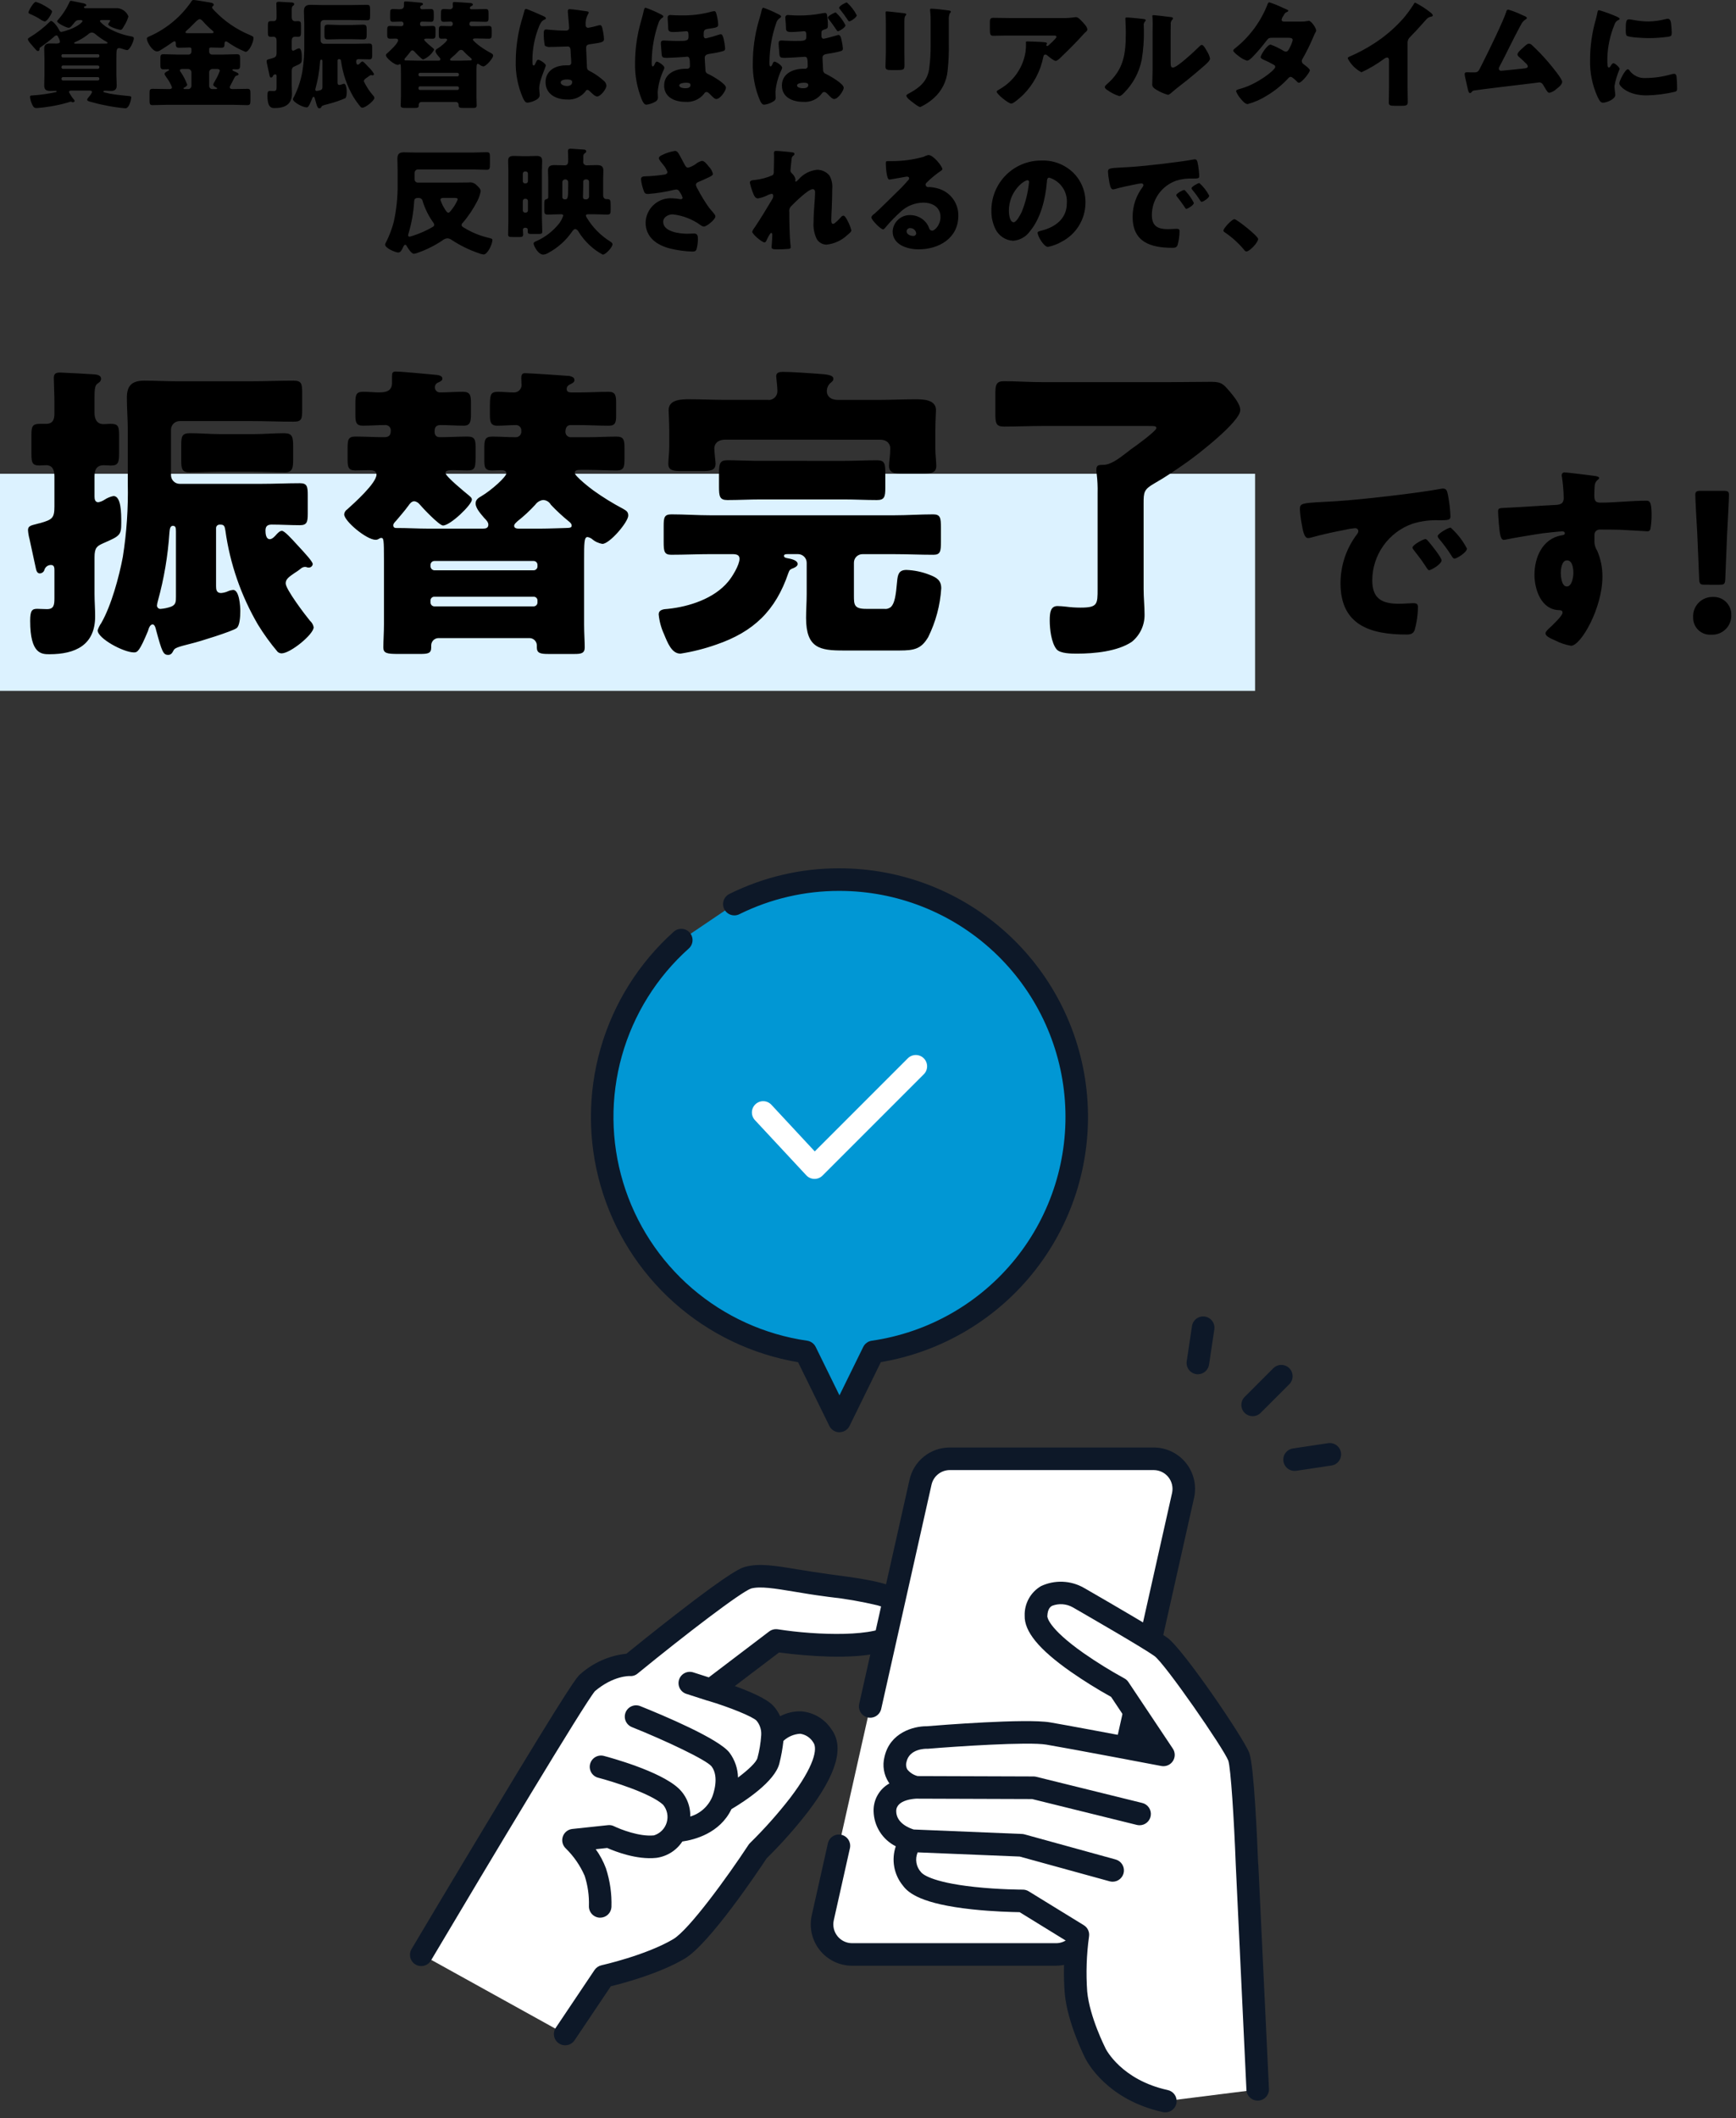 <svg width="296" height="361" viewBox="0 0 296 361" fill="none" xmlns="http://www.w3.org/2000/svg">
<rect x="0" y="0" width="296" height="361" fill="#333333" stroke="none"/>
<g clip-path="url(#clip0_1_19)">
<path d="M143.145 149.92C136.948 149.912 130.832 151.333 125.273 154.073L116.173 160.224C110.434 165.358 106.279 172.022 104.196 179.435C102.114 186.848 102.19 194.702 104.416 202.073C106.642 209.444 110.926 216.027 116.764 221.048C122.602 226.069 129.752 229.319 137.373 230.417L143.144 242.194L148.915 230.417C159.044 228.964 168.247 223.726 174.668 215.759C181.09 207.791 184.253 197.686 183.522 187.479C182.79 177.273 178.217 167.722 170.725 160.752C163.232 153.782 153.377 149.911 143.144 149.917L143.145 149.92Z" fill="#0197D4"/>
<path d="M143.145 244.125C142.785 244.126 142.432 244.027 142.126 243.837C141.821 243.647 141.574 243.376 141.415 243.053L136.079 232.181C128.212 230.852 120.879 227.328 114.926 222.017C108.972 216.705 104.638 209.82 102.423 202.155C100.209 194.49 100.203 186.355 102.406 178.686C104.61 171.018 108.933 164.127 114.879 158.806C115.258 158.466 115.757 158.29 116.266 158.317C116.774 158.344 117.251 158.572 117.592 158.951C117.933 159.33 118.109 159.829 118.081 160.338C118.054 160.847 117.826 161.324 117.447 161.664C111.98 166.552 108.021 172.899 106.036 179.96C104.051 187.02 104.123 194.5 106.243 201.521C108.362 208.542 112.442 214.812 118.002 219.595C123.562 224.377 130.372 227.473 137.631 228.519C137.941 228.565 138.235 228.685 138.487 228.87C138.74 229.055 138.944 229.298 139.082 229.579L143.134 237.829L147.186 229.579C147.324 229.298 147.528 229.055 147.781 228.87C148.033 228.685 148.327 228.565 148.637 228.519C158.28 227.13 167.038 222.139 173.149 214.551C179.26 206.963 182.27 197.343 181.573 187.625C180.876 177.908 176.524 168.815 169.392 162.177C162.261 155.54 152.879 151.85 143.137 151.851C137.232 151.833 131.404 153.185 126.11 155.8C125.883 155.92 125.634 155.993 125.378 156.015C125.122 156.037 124.864 156.008 124.62 155.929C124.375 155.85 124.149 155.723 123.954 155.555C123.76 155.387 123.601 155.182 123.487 154.952C123.373 154.722 123.306 154.471 123.291 154.214C123.275 153.958 123.311 153.701 123.396 153.459C123.481 153.216 123.614 152.993 123.787 152.803C123.96 152.613 124.169 152.459 124.402 152.351C130.221 149.469 136.63 147.979 143.123 148C153.751 147.998 163.991 151.99 171.815 159.183C179.638 166.376 184.473 176.245 185.363 186.836C186.252 197.426 183.129 207.964 176.615 216.361C170.1 224.757 160.668 230.4 150.189 232.17L144.853 243.042C144.694 243.365 144.447 243.636 144.142 243.826C143.836 244.016 143.483 244.115 143.123 244.114L143.145 244.125Z" fill="#0D1828"/>
<path d="M138.881 200.936H138.848C138.589 200.933 138.334 200.876 138.098 200.771C137.862 200.665 137.65 200.513 137.475 200.322L128.719 190.916C128.373 190.543 128.189 190.048 128.207 189.539C128.226 189.03 128.446 188.55 128.82 188.204C129.193 187.857 129.688 187.673 130.197 187.692C130.705 187.711 131.186 187.931 131.532 188.304L138.922 196.252L154.789 180.384C154.968 180.205 155.18 180.063 155.414 179.967C155.648 179.87 155.898 179.82 156.151 179.82C156.404 179.82 156.654 179.87 156.888 179.967C157.122 180.063 157.334 180.205 157.513 180.384C157.692 180.563 157.834 180.775 157.931 181.009C158.027 181.243 158.077 181.493 158.077 181.746C158.077 181.999 158.027 182.25 157.931 182.483C157.834 182.717 157.692 182.929 157.513 183.108L140.243 200.378C139.881 200.737 139.391 200.938 138.881 200.936Z" fill="white"/>
<path d="M140.949 270.202C134.396 269.32 130.4 268.159 127.609 268.896C124.818 269.633 107.515 283.765 107.515 283.765C107.515 283.765 104.019 283.542 100.149 286.847C98.482 288.264 71.869 333.129 71.869 333.129L96.361 346.692L102.97 336.846C102.97 336.846 110.762 335.138 115.77 332.18C119.87 329.758 129.222 315.514 129.222 315.514C129.222 315.514 144.183 301.172 140.198 295.855C136.391 290.776 131.698 295.855 131.698 295.855C131.796 294.457 131.339 293.078 130.425 292.015C128.907 290.341 121.215 288.041 121.215 288.041L132.315 279.613C132.315 279.613 156.282 283.413 154.306 274.668C153.67 271.844 147.664 271.118 140.933 270.214L140.949 270.202Z" fill="white"/>
<path d="M156.194 274.232C155.279 270.179 149.307 269.371 141.761 268.371L141.203 268.293C139.303 268.036 137.608 267.757 136.113 267.512C132.262 266.876 129.482 266.407 127.113 267.043C126.421 267.222 124.992 267.601 115.336 275.092C111.619 277.972 108.08 280.83 106.807 281.868C103.869 282.179 101.104 283.409 98.907 285.384C98.427 285.797 97.623 286.478 83.748 309.53C76.948 320.793 70.283 332.023 70.216 332.134C70.074 332.351 69.978 332.594 69.933 332.85C69.888 333.105 69.895 333.366 69.953 333.619C70.012 333.871 70.121 334.109 70.273 334.318C70.426 334.527 70.62 334.704 70.842 334.836C71.065 334.969 71.312 335.055 71.569 335.09C71.825 335.124 72.086 335.107 72.336 335.038C72.586 334.969 72.819 334.85 73.022 334.689C73.225 334.528 73.393 334.327 73.516 334.099C83.406 317.421 99.649 290.362 101.446 288.241C104.583 285.595 107.284 285.673 107.374 285.673C107.614 285.694 107.856 285.668 108.086 285.595C108.316 285.522 108.53 285.405 108.714 285.249C116.914 278.549 126.407 271.295 128.082 270.749C129.656 270.336 132.09 270.738 135.461 271.296C136.99 271.553 138.721 271.843 140.674 272.096L141.232 272.174C144.046 272.478 146.839 272.959 149.593 273.614C152.239 274.351 152.428 275.054 152.428 275.076C152.523 275.329 152.545 275.604 152.492 275.869C152.439 276.134 152.313 276.379 152.128 276.576C149.761 279.099 139.29 278.753 132.615 277.703C132.359 277.665 132.098 277.677 131.847 277.741C131.596 277.804 131.36 277.916 131.153 278.071L120.853 285.896L118.241 285.059C117.999 284.976 117.743 284.942 117.488 284.959C117.234 284.977 116.984 285.044 116.756 285.159C116.527 285.273 116.324 285.432 116.157 285.625C115.991 285.819 115.865 286.044 115.786 286.288C115.708 286.531 115.678 286.787 115.7 287.042C115.721 287.296 115.793 287.544 115.912 287.771C116.03 287.997 116.193 288.198 116.389 288.361C116.586 288.524 116.813 288.646 117.058 288.72L120.63 289.87H120.675C124.482 291.009 128.375 292.605 129.003 293.286C129.543 293.937 129.825 294.763 129.796 295.608C129.796 295.675 129.785 295.753 129.785 295.82C129.701 297.111 129.488 298.39 129.149 299.638C128.97 300.364 127.575 301.67 125.834 302.976C125.805 301.445 125.297 299.962 124.383 298.734C122.583 296.367 113.119 292.382 109.134 290.786C108.663 290.608 108.141 290.623 107.68 290.826C107.219 291.029 106.856 291.404 106.669 291.872C106.482 292.339 106.485 292.862 106.679 293.327C106.873 293.791 107.241 294.162 107.705 294.358C113.554 296.702 120.42 299.958 121.324 301.067C122.675 302.842 121.648 305.744 121.424 306.302C121.084 307.095 120.574 307.803 119.93 308.376C119.286 308.949 118.523 309.373 117.696 309.617C117.722 308.713 117.553 307.814 117.203 306.98C116.852 306.147 116.328 305.398 115.664 304.783C112.464 301.836 103.943 299.548 102.983 299.291C102.738 299.224 102.482 299.206 102.23 299.239C101.978 299.271 101.735 299.354 101.515 299.481C101.294 299.608 101.102 299.778 100.948 299.98C100.794 300.182 100.681 300.413 100.617 300.658C100.553 300.904 100.538 301.161 100.574 301.412C100.609 301.664 100.694 301.906 100.824 302.125C100.954 302.343 101.125 302.534 101.329 302.686C101.533 302.837 101.765 302.947 102.012 303.008C104.367 303.622 110.942 305.654 113.063 307.608C113.407 308.024 113.643 308.518 113.75 309.046C113.857 309.575 113.832 310.121 113.678 310.638C113.523 311.155 113.244 311.625 112.864 312.008C112.484 312.391 112.015 312.674 111.5 312.832C109.044 313.089 105.773 311.794 104.713 311.28C104.387 311.112 104.017 311.046 103.653 311.09L97.58 311.737C97.216 311.777 96.871 311.919 96.585 312.148C96.3 312.377 96.085 312.682 95.967 313.029C95.849 313.375 95.832 313.748 95.918 314.104C96.004 314.459 96.189 314.783 96.453 315.037C97.824 316.377 98.923 317.969 99.69 319.725C100.222 321.371 100.467 323.096 100.416 324.825C100.388 325.334 100.563 325.833 100.901 326.214C101.24 326.594 101.715 326.826 102.224 326.857H102.336C102.826 326.858 103.298 326.671 103.655 326.335C104.012 325.999 104.227 325.539 104.256 325.049C104.33 322.811 104.013 320.578 103.318 318.449C102.887 317.289 102.301 316.193 101.577 315.189L103.531 314.977C104.893 315.577 108.577 317.02 111.903 316.663C112.801 316.545 113.662 316.234 114.429 315.752C115.196 315.271 115.849 314.629 116.346 313.872C118.4 313.582 122.731 312.488 124.718 308.357C126.995 307.006 132.13 303.657 132.889 300.565C133.208 299.303 133.44 298.02 133.581 296.725C134.363 295.999 135.374 295.569 136.439 295.508C136.899 295.573 137.338 295.74 137.724 295.997C138.111 296.254 138.435 296.594 138.672 296.993C139.453 298.031 138.828 301.068 134.709 306.47C132.613 309.168 130.338 311.723 127.9 314.117C127.795 314.218 127.702 314.331 127.621 314.452C124.093 319.821 117.496 328.919 114.795 330.516C110.118 333.284 102.638 334.948 102.56 334.97C102.079 335.078 101.656 335.364 101.377 335.77L94.768 345.616C94.484 346.04 94.38 346.559 94.478 347.059C94.576 347.559 94.87 348 95.293 348.284C95.609 348.498 95.983 348.611 96.365 348.608C96.681 348.608 96.992 348.531 97.27 348.383C97.549 348.235 97.788 348.021 97.965 347.76L104.149 338.55C106.292 338.025 112.421 336.396 116.749 333.839C120.957 331.35 129.296 318.903 130.714 316.748C133.229 314.275 135.575 311.636 137.736 308.848C142.692 302.348 143.998 297.718 141.736 294.704C141.167 293.845 140.41 293.127 139.522 292.605C138.634 292.083 137.639 291.77 136.612 291.69C135.361 291.65 134.122 291.939 133.017 292.527C132.731 291.87 132.334 291.266 131.845 290.741C130.751 289.535 127.804 288.285 125.292 287.381L132.838 281.654C135.652 282.032 138.484 282.265 141.322 282.354C148.344 282.533 152.798 281.517 154.93 279.239C155.544 278.586 155.982 277.787 156.2 276.918C156.419 276.048 156.412 275.137 156.18 274.271L156.194 274.232Z" fill="#0D1828"/>
<path d="M196.728 248.635H161.966C160.801 248.635 159.671 249.032 158.762 249.761C157.853 250.49 157.22 251.506 156.966 252.643L148.382 290.877L143.057 314.577L140.3 326.868C140.132 327.618 140.135 328.396 140.308 329.145C140.481 329.893 140.82 330.593 141.3 331.193C141.78 331.793 142.389 332.278 143.081 332.611C143.773 332.944 144.532 333.118 145.3 333.119H180.066C181.231 333.119 182.361 332.722 183.27 331.993C184.179 331.265 184.812 330.248 185.066 329.111L201.729 254.885C201.897 254.135 201.894 253.357 201.721 252.609C201.548 251.86 201.209 251.16 200.729 250.56C200.249 249.96 199.64 249.476 198.948 249.142C198.256 248.809 197.497 248.635 196.729 248.634L196.728 248.635Z" fill="white"/>
<path d="M180.05 335.048H145.288C144.231 335.048 143.187 334.81 142.234 334.352C141.281 333.894 140.443 333.227 139.783 332.401C139.122 331.575 138.656 330.611 138.419 329.581C138.182 328.55 138.179 327.48 138.412 326.448L141.169 314.157C141.287 313.666 141.594 313.24 142.023 312.973C142.453 312.706 142.97 312.619 143.463 312.73C143.956 312.842 144.385 313.143 144.658 313.569C144.931 313.995 145.025 314.511 144.92 315.005L142.164 327.301C142.06 327.77 142.062 328.256 142.17 328.724C142.278 329.192 142.491 329.629 142.79 330.004C143.09 330.379 143.471 330.682 143.903 330.89C144.336 331.099 144.81 331.207 145.29 331.208H180.052C180.78 331.211 181.487 330.964 182.056 330.51C182.625 330.055 183.021 329.419 183.178 328.708L199.844 254.474C199.948 254.006 199.946 253.519 199.838 253.052C199.73 252.584 199.518 252.146 199.218 251.771C198.918 251.396 198.537 251.094 198.105 250.885C197.672 250.677 197.198 250.568 196.718 250.567H161.955C161.227 250.565 160.52 250.811 159.951 251.266C159.382 251.721 158.986 252.356 158.829 253.067L150.245 291.301C150.127 291.793 149.82 292.218 149.391 292.485C148.961 292.752 148.444 292.839 147.951 292.728C147.458 292.616 147.029 292.315 146.756 291.89C146.483 291.464 146.389 290.948 146.494 290.453L155.078 252.219C155.424 250.655 156.295 249.256 157.545 248.256C158.796 247.255 160.352 246.713 161.954 246.719H196.716C197.773 246.719 198.817 246.957 199.77 247.415C200.723 247.874 201.561 248.54 202.221 249.366C202.882 250.192 203.348 251.156 203.585 252.187C203.822 253.217 203.825 254.288 203.592 255.319L186.926 329.542C186.58 331.106 185.71 332.505 184.459 333.506C183.208 334.506 181.652 335.048 180.05 335.042V335.048Z" fill="#0D1828"/>
<path d="M211.206 299.45C210.447 297.363 200.222 282.337 197.906 280.707C195.59 279.077 185.939 273.529 183.829 272.301C181.719 271.073 176.763 270.682 176.618 275.438C176.473 280.126 190.762 287.773 190.762 287.773L198.342 299.126C198.342 299.126 182.758 296.168 178.717 295.487C174.676 294.806 158.065 296.168 158.065 296.168C158.065 296.168 153.533 296.023 152.673 299.908C151.813 303.793 156.212 304.675 156.212 304.675C156.212 304.675 150.876 304.742 150.876 308.716C150.876 312.69 155.498 313.773 155.498 313.773C155.498 313.773 152.752 316.519 155.498 320.273C158.244 324.027 174.408 324.024 174.408 324.024L183.785 329.795C183.324 333.052 183.215 336.35 183.461 339.63C183.919 344.408 186.761 349.978 186.761 349.978C186.761 349.978 189.708 356.151 198.683 358.127L214.423 356.151L212.603 317.761C212.603 317.761 211.978 301.561 211.219 299.461L211.206 299.45Z" fill="white"/>
<path d="M156.206 304.651L194.261 309.194L176.199 304.729L156.206 304.651Z" fill="white"/>
<path d="M155.492 313.749L189.692 318.795L174.142 314.52L155.492 313.749Z" fill="white"/>
<path d="M214.522 317.668C214.377 313.794 213.822 300.99 213.015 298.791C212.1 296.302 201.707 281.031 199.028 279.133C197.041 277.726 190.265 273.786 185.353 270.95L184.806 270.637C183.7 270.006 182.458 269.65 181.185 269.6C179.913 269.55 178.647 269.806 177.494 270.347C176.623 270.858 175.905 271.594 175.416 272.478C174.927 273.362 174.684 274.361 174.714 275.37C174.636 278.07 177.125 281.119 182.55 284.926C184.776 286.475 187.079 287.91 189.45 289.226L194.217 296.37C189.283 295.443 181.726 294.026 179.046 293.57C174.96 292.878 160.146 294.05 158.015 294.229H157.937C155.76 294.229 151.73 295.301 150.804 299.476C150.623 300.194 150.591 300.942 150.708 301.673C150.825 302.404 151.089 303.103 151.485 303.729C151.541 303.818 151.597 303.896 151.652 303.975C150.813 304.441 150.118 305.127 149.642 305.959C149.166 306.792 148.928 307.739 148.952 308.697C148.978 309.946 149.344 311.164 150.011 312.221C150.677 313.277 151.62 314.132 152.736 314.692C152.352 315.817 152.261 317.022 152.472 318.192C152.683 319.362 153.189 320.459 153.942 321.379C154.891 322.685 157.157 324.516 165.775 325.442C169.314 325.822 172.584 325.9 173.857 325.922L181.727 330.767C181.372 333.764 181.312 336.789 181.548 339.798C182.028 344.798 184.83 350.398 185.042 350.816C185.332 351.408 188.726 357.893 198.27 359.992C198.405 360.024 198.544 360.039 198.683 360.037C199.16 360.043 199.623 359.871 199.98 359.554C200.337 359.238 200.564 358.799 200.616 358.325C200.667 357.85 200.54 357.373 200.259 356.987C199.978 356.601 199.564 356.334 199.096 356.237C191.226 354.507 188.596 349.337 188.496 349.137C188.496 349.115 188.485 349.104 188.474 349.081C188.452 349.025 185.784 343.801 185.374 339.436C185.152 336.312 185.257 333.173 185.687 330.07C185.747 329.696 185.693 329.313 185.534 328.969C185.375 328.625 185.118 328.336 184.794 328.139L175.406 322.368C175.107 322.179 174.76 322.079 174.406 322.078C174.361 322.078 170.421 322.078 166.19 321.62C158.49 320.794 157.181 319.287 157.059 319.12C156.642 318.673 156.363 318.114 156.258 317.511C156.153 316.909 156.226 316.288 156.467 315.726L173.867 316.44L189.205 320.66C189.373 320.704 189.546 320.727 189.719 320.727C190.184 320.725 190.633 320.555 190.982 320.249C191.332 319.942 191.559 319.52 191.622 319.059C191.684 318.598 191.578 318.13 191.323 317.741C191.068 317.353 190.681 317.069 190.233 316.943L174.68 312.656C174.538 312.618 174.392 312.595 174.245 312.589L155.804 311.83C155.168 311.64 152.812 310.792 152.812 308.693C152.812 306.706 156.027 306.583 156.25 306.572L175.986 306.639L193.836 311.048C193.986 311.083 194.14 311.101 194.294 311.104C194.767 311.108 195.225 310.937 195.58 310.624C195.936 310.311 196.163 309.879 196.22 309.409C196.276 308.939 196.158 308.465 195.887 308.076C195.617 307.688 195.212 307.413 194.752 307.304L176.68 302.843C176.53 302.807 176.376 302.789 176.222 302.787L156.463 302.72C155.774 302.547 155.159 302.155 154.71 301.604C154.596 301.409 154.525 301.191 154.5 300.966C154.475 300.742 154.497 300.514 154.565 300.298C155.056 298.077 157.735 298.065 158.026 298.065H158.249C162.804 297.685 175.306 296.837 178.421 297.365C182.395 298.035 197.856 300.971 198.012 301.004C198.385 301.075 198.77 301.035 199.119 300.888C199.469 300.741 199.767 300.494 199.977 300.178C200.187 299.862 200.299 299.491 200.299 299.112C200.299 298.733 200.187 298.362 199.977 298.046L192.397 286.693C192.223 286.429 191.985 286.214 191.705 286.068C189.312 284.757 186.99 283.318 184.75 281.759C178.588 277.417 178.577 275.559 178.577 275.485C178.622 274.134 179.177 273.822 179.392 273.699C179.961 273.481 180.571 273.392 181.179 273.436C181.786 273.48 182.377 273.658 182.908 273.956L183.455 274.269C186.246 275.888 194.763 280.788 196.84 282.262C198.615 283.523 208.662 298.047 209.432 300.089C209.856 301.35 210.414 310.08 210.705 317.816L212.525 356.206C212.549 356.715 212.774 357.194 213.151 357.538C213.527 357.881 214.025 358.06 214.535 358.037C215.044 358.013 215.523 357.788 215.866 357.411C216.209 357.034 216.389 356.536 216.365 356.027L214.545 317.648L214.522 317.668Z" fill="#0D1828"/>
<path d="M213.584 241.379C213.074 241.377 212.586 241.176 212.222 240.819C211.863 240.457 211.661 239.967 211.661 239.457C211.661 238.947 211.863 238.457 212.222 238.095L217.111 233.206C217.472 232.845 217.962 232.642 218.473 232.642C218.984 232.642 219.474 232.845 219.835 233.206C220.196 233.567 220.399 234.057 220.399 234.568C220.399 235.079 220.196 235.569 219.835 235.93L214.946 240.819C214.767 240.998 214.555 241.14 214.321 241.236C214.087 241.332 213.837 241.381 213.584 241.379Z" fill="#0D1828"/>
<path d="M204.252 234.235C204.155 234.239 204.058 234.232 203.962 234.213C203.457 234.137 203.004 233.864 202.7 233.454C202.397 233.044 202.268 232.53 202.343 232.025L203.243 226.019C203.28 225.769 203.367 225.529 203.497 225.312C203.627 225.096 203.799 224.907 204.002 224.757C204.205 224.606 204.436 224.497 204.681 224.436C204.926 224.375 205.181 224.363 205.431 224.4C205.681 224.438 205.921 224.524 206.138 224.654C206.354 224.784 206.543 224.956 206.694 225.159C206.844 225.362 206.953 225.593 207.014 225.838C207.075 226.083 207.087 226.338 207.05 226.588L206.15 232.594C206.081 233.049 205.852 233.465 205.504 233.766C205.155 234.067 204.71 234.233 204.25 234.235H204.252Z" fill="#0D1828"/>
<path d="M220.729 250.711C220.243 250.71 219.776 250.525 219.421 250.194C219.066 249.863 218.849 249.41 218.814 248.926C218.778 248.442 218.927 247.962 219.231 247.583C219.534 247.204 219.97 246.954 220.45 246.882L226.456 245.982C226.961 245.907 227.475 246.035 227.885 246.339C228.296 246.642 228.569 247.096 228.644 247.601C228.719 248.106 228.591 248.62 228.288 249.031C227.984 249.441 227.53 249.714 227.025 249.789L221.019 250.689C220.923 250.702 220.826 250.709 220.729 250.711Z" fill="#0D1828"/>
<path d="M214 80.753H0V117.753H214V80.753Z" fill="#DCF2FF"/>
<path d="M37.529 73.992C35.829 73.992 34.137 73.833 32.441 73.833C31.01 73.833 30.904 74.363 30.904 75.9V78.444C30.904 79.875 31.01 80.511 32.335 80.511C34.084 80.511 35.835 80.405 37.529 80.405H43.306C45.055 80.405 46.806 80.511 48.553 80.511C49.878 80.511 49.984 79.769 49.984 78.285V76.165C49.984 74.465 49.878 73.833 48.394 73.833C46.694 73.833 45.002 73.992 43.306 73.992H37.529ZM16.117 94.98C16.117 93.337 16.541 93.072 17.601 92.595C20.516 91.323 20.675 91.217 20.675 89.044C20.675 87.507 20.675 84.544 19.35 84.544C18.801 84.654 18.279 84.87 17.813 85.18C17.495 85.397 17.133 85.542 16.753 85.604C16.17 85.604 16.117 85.021 16.117 84.597V81.152C16.117 80.039 16.488 79.297 17.707 79.297C18.131 79.297 18.502 79.35 18.926 79.35C20.198 79.35 20.304 78.767 20.304 77.177V74.253C20.304 72.716 20.198 72.239 18.873 72.239C18.449 72.239 18.025 72.292 17.654 72.292C16.488 72.292 16.117 71.392 16.117 70.384V67.684C16.117 66.465 16.17 65.723 16.594 65.405C16.912 65.193 17.23 64.981 17.23 64.557C17.23 63.974 16.594 63.868 16.17 63.815C15.534 63.762 10.711 63.497 10.287 63.497C9.651 63.497 9.174 63.603 9.174 64.397C9.174 65.033 9.28 67.365 9.28 68.637V70.492C9.28 71.499 9.015 72.241 7.849 72.241H6.789C5.517 72.241 5.358 72.718 5.358 74.096V77.382C5.358 78.866 5.517 79.343 6.736 79.343C7.107 79.343 7.478 79.29 7.849 79.29C9.015 79.29 9.28 80.19 9.28 81.198V86.339C9.28 88.3 8.909 88.565 6.895 89.148C6.63 89.201 6.471 89.254 6.259 89.307C5.199 89.572 4.775 89.678 4.775 90.367C4.812 90.887 4.9 91.402 5.04 91.904C5.358 93.441 5.729 95.031 6.047 96.568C6.153 96.992 6.206 97.734 6.789 97.734C6.973 97.729 7.15 97.664 7.293 97.549C7.437 97.435 7.539 97.276 7.584 97.098C7.658 96.862 7.807 96.657 8.007 96.513C8.208 96.369 8.45 96.293 8.697 96.298C9.28 96.298 9.28 96.828 9.28 97.252V101.969C9.28 103.135 9.174 103.824 8.008 103.824C7.319 103.824 6.789 103.771 6.365 103.771C5.465 103.771 5.146 104.036 5.146 105.838C5.146 111.509 7.107 111.509 8.432 111.509C12.832 111.509 16.223 109.972 16.223 105.043C16.223 103.771 16.117 102.499 16.117 101.227V94.98ZM30 101.711C30 102.511 30 103.089 29.152 103.411C28.588 103.61 28 103.735 27.403 103.782C27.322 103.791 27.239 103.783 27.162 103.758C27.084 103.732 27.013 103.691 26.952 103.635C26.892 103.58 26.844 103.512 26.812 103.437C26.78 103.362 26.765 103.281 26.767 103.199C26.794 102.928 26.847 102.66 26.926 102.399C27.973 98.607 28.63 94.718 28.887 90.792C28.94 90.368 28.94 89.626 29.47 89.626C29.947 89.626 30 89.944 30 90.58V101.711ZM47.174 91.053C46.909 91.371 46.432 91.901 46.008 91.901C45.319 91.901 45.266 90.894 45.266 90.417C45.266 89.675 45.637 89.41 46.326 89.41C47.916 89.41 49.506 89.516 51.096 89.516C52.315 89.516 52.474 89.039 52.474 87.555V84.375C52.474 82.944 52.368 82.361 51.149 82.361C48.976 82.361 46.803 82.467 44.577 82.467H30.638C30.443 82.467 30.25 82.429 30.07 82.355C29.889 82.28 29.726 82.171 29.588 82.033C29.45 81.895 29.341 81.732 29.266 81.551C29.192 81.371 29.154 81.178 29.154 80.983V73.253C29.154 73.058 29.192 72.865 29.266 72.685C29.341 72.504 29.45 72.341 29.588 72.203C29.726 72.065 29.889 71.956 30.07 71.881C30.25 71.807 30.443 71.769 30.638 71.769H42.938C45.27 71.769 47.655 71.875 50.038 71.875C51.416 71.875 51.522 71.451 51.522 69.861V66.999C51.522 65.356 51.416 64.879 49.985 64.879C47.653 64.879 45.268 64.985 42.936 64.985H30.057C28.257 64.985 26.457 64.879 24.651 64.879C22.584 64.879 21.63 65.621 21.63 67.794C21.63 69.649 21.789 71.504 21.789 73.359V82.422C21.878 86.608 21.594 90.794 20.941 94.93C20.305 98.322 18.98 103.198 17.284 106.166C17.009 106.556 16.795 106.985 16.648 107.438C16.648 108.816 21.048 111.201 22.848 111.201C23.431 111.201 23.802 110.989 25.233 107.544C25.339 107.173 25.551 106.431 26.028 106.431C26.399 106.431 26.558 107.12 26.611 107.385C27.618 111.095 27.83 111.625 28.678 111.625C29.155 111.625 29.367 111.307 29.578 110.883C29.789 110.459 30.161 110.3 32.705 109.664C33.871 109.399 39.648 107.597 40.337 107.064C40.867 106.693 40.973 105.156 40.973 104.149C40.973 103.349 40.814 100.549 39.754 100.549C39.462 100.573 39.175 100.644 38.906 100.761C38.523 100.941 38.109 101.048 37.687 101.079C36.892 101.079 36.839 100.443 36.839 99.913V90.002C36.84 89.848 36.902 89.7 37.011 89.591C37.12 89.482 37.268 89.42 37.422 89.419H37.634C38.217 89.419 38.323 89.737 38.429 90.426C39.213 96.092 41.104 101.549 43.994 106.485C44.99 108.103 46.106 109.645 47.333 111.096C47.521 111.268 47.767 111.363 48.022 111.361C49.506 111.361 53.481 108.128 53.481 106.909C53.398 106.478 53.174 106.087 52.845 105.796C52.05 104.842 48.711 100.443 48.711 99.436C48.711 98.747 49.188 98.376 50.195 97.687C50.564 97.463 50.918 97.215 51.255 96.945C51.444 96.766 51.686 96.654 51.944 96.627C52.07 96.615 52.197 96.633 52.315 96.68C52.396 96.723 52.488 96.741 52.58 96.733C52.667 96.744 52.755 96.737 52.84 96.713C52.924 96.69 53.003 96.65 53.072 96.596C53.141 96.541 53.199 96.474 53.242 96.398C53.284 96.321 53.312 96.237 53.322 96.15C53.322 95.726 52.05 94.35 50.722 92.917C49.662 91.751 48.496 90.479 48.072 90.479C47.7 90.475 47.387 90.846 47.174 91.053ZM91.005 101.711C91.094 101.709 91.181 101.726 91.263 101.761C91.344 101.796 91.418 101.848 91.478 101.913C91.538 101.978 91.584 102.055 91.612 102.139C91.64 102.223 91.65 102.312 91.641 102.4V102.665C91.645 102.752 91.632 102.839 91.602 102.921C91.573 103.003 91.527 103.079 91.468 103.143C91.408 103.207 91.337 103.259 91.257 103.295C91.178 103.331 91.092 103.351 91.005 103.354H74.045C73.958 103.351 73.872 103.331 73.793 103.295C73.713 103.259 73.642 103.207 73.582 103.143C73.523 103.079 73.477 103.003 73.448 102.921C73.418 102.839 73.405 102.752 73.409 102.665V102.4C73.4 102.312 73.41 102.223 73.438 102.139C73.466 102.055 73.512 101.978 73.572 101.913C73.632 101.848 73.706 101.796 73.787 101.761C73.868 101.726 73.956 101.709 74.045 101.711H91.005ZM74.045 97.206C73.872 97.192 73.71 97.113 73.593 96.986C73.475 96.858 73.409 96.691 73.409 96.517V96.305C73.405 96.218 73.418 96.131 73.448 96.049C73.477 95.966 73.523 95.891 73.582 95.827C73.642 95.763 73.713 95.711 73.793 95.675C73.872 95.639 73.958 95.619 74.045 95.616H91.005C91.092 95.619 91.178 95.639 91.257 95.675C91.337 95.711 91.408 95.763 91.468 95.827C91.527 95.891 91.573 95.966 91.602 96.049C91.632 96.131 91.645 96.218 91.641 96.305V96.517C91.645 96.604 91.632 96.691 91.602 96.773C91.573 96.856 91.527 96.931 91.468 96.995C91.408 97.059 91.337 97.111 91.257 97.147C91.178 97.183 91.092 97.203 91.005 97.206H74.045ZM88.514 90.106C88.143 90.106 87.666 90.053 87.666 89.629C87.666 89.311 88.037 89.046 88.249 88.829C89.331 87.978 90.341 87.039 91.27 86.023C91.424 85.806 91.621 85.623 91.849 85.485C92.077 85.348 92.331 85.258 92.595 85.223C92.866 85.23 93.131 85.307 93.364 85.447C93.596 85.588 93.788 85.786 93.92 86.023C94.865 87.024 95.874 87.962 96.941 88.832C97.206 89.044 97.471 89.256 97.471 89.574C97.471 89.892 97.312 89.998 96.411 89.998C96.093 89.998 93.549 90.104 92.118 90.104L88.514 90.106ZM97.414 65.406C97.732 65.247 97.944 65.088 97.944 64.77C97.944 64.293 97.467 64.187 97.096 64.081C96.619 64.028 90.206 63.604 89.517 63.604C89.093 63.604 88.881 63.816 88.881 64.452C88.881 65.035 88.934 65.459 88.934 65.618C88.935 65.79 88.9 65.96 88.833 66.118C88.766 66.276 88.668 66.419 88.544 66.538C88.42 66.657 88.273 66.749 88.112 66.81C87.952 66.87 87.781 66.898 87.609 66.89C86.709 66.89 85.809 66.784 84.909 66.784C83.531 66.784 83.531 67.314 83.531 69.858V70.706C83.531 71.872 83.637 72.561 84.803 72.561C85.863 72.561 86.87 72.455 87.877 72.455C88.013 72.438 88.152 72.452 88.282 72.496C88.412 72.54 88.531 72.614 88.628 72.711C88.725 72.809 88.799 72.927 88.843 73.057C88.887 73.187 88.901 73.326 88.884 73.462C88.901 73.592 88.891 73.724 88.854 73.85C88.817 73.975 88.754 74.092 88.669 74.192C88.584 74.291 88.48 74.372 88.362 74.429C88.243 74.486 88.115 74.518 87.984 74.522C86.606 74.522 85.228 74.416 83.903 74.416C82.684 74.416 82.578 74.999 82.578 76.43V78.391C82.578 79.663 82.684 80.191 83.903 80.191C84.433 80.191 84.963 80.138 85.493 80.138C85.864 80.138 86.341 80.244 86.341 80.668C86.341 81.251 83.85 83.53 82.048 84.59C81.571 84.855 81.094 85.173 81.094 85.809C81.094 86.657 82.048 87.664 82.578 88.3C82.843 88.565 83.267 88.989 83.267 89.413C83.267 89.996 82.843 90.102 82.367 90.102H72.933C71.233 90.102 69.541 89.996 67.845 89.996H67.633C67.421 89.996 67.05 89.996 67.05 89.519C67.05 89.254 67.368 88.936 67.527 88.777C68.322 87.823 68.905 87.187 69.647 86.177C69.859 85.859 70.177 85.435 70.654 85.435C70.985 85.486 71.287 85.655 71.502 85.912C72.032 86.548 74.894 89.569 75.53 89.569C76.802 89.569 80.459 86.018 80.459 85.169C80.459 84.904 80.353 84.798 79.929 84.427C79.346 83.95 75.954 81.194 75.954 80.611C75.954 80.187 76.537 80.134 77.332 80.134C78.021 80.134 78.869 80.187 79.664 80.187C81.095 80.187 81.095 79.71 81.095 77.272V76.318C81.095 74.993 80.989 74.41 79.717 74.41C78.18 74.41 76.59 74.516 75 74.516C74.417 74.516 74.1 74.198 74.1 73.562C74.1 72.873 74.312 72.449 75.107 72.449C76.432 72.449 77.757 72.555 79.082 72.555C80.195 72.555 80.301 71.813 80.301 70.594V68.739C80.301 67.414 80.195 66.778 78.923 66.778C77.651 66.778 76.323 66.884 75.001 66.884C74.889 66.885 74.778 66.865 74.675 66.823C74.571 66.78 74.477 66.718 74.398 66.639C74.319 66.56 74.257 66.466 74.215 66.362C74.172 66.259 74.151 66.148 74.153 66.036C74.142 65.87 74.182 65.705 74.267 65.562C74.352 65.419 74.479 65.305 74.63 65.236C75.107 65.024 75.43 64.865 75.43 64.547C75.43 63.964 74.63 63.911 73.999 63.858C72.727 63.752 68.54 63.328 67.427 63.328C66.897 63.328 66.844 63.646 66.844 64.128V65.241C66.844 66.619 65.89 66.884 64.618 66.884C63.77 66.884 62.869 66.778 61.918 66.778C60.699 66.778 60.593 67.308 60.593 68.792V70.7C60.593 71.919 60.699 72.555 61.865 72.555C63.137 72.555 64.356 72.449 65.628 72.449C65.759 72.434 65.892 72.448 66.018 72.49C66.143 72.531 66.258 72.6 66.354 72.691C66.45 72.782 66.525 72.893 66.573 73.016C66.622 73.139 66.643 73.271 66.635 73.403C66.635 74.463 65.999 74.516 65.416 74.516C63.826 74.516 62.183 74.41 60.593 74.41C59.374 74.41 59.268 74.94 59.268 76.424V78.332C59.268 79.551 59.374 80.187 60.593 80.187C61.388 80.187 62.236 80.134 63.031 80.134C63.508 80.134 64.197 80.24 64.197 80.876C64.197 82.36 60.328 85.805 59.215 86.812C59.068 86.904 58.944 87.028 58.852 87.175C58.76 87.322 58.703 87.488 58.685 87.66C58.685 88.826 62.501 92.006 64.038 92.006C64.568 92.006 64.674 91.688 64.992 91.688C65.416 91.688 65.469 91.9 65.469 95.557V106.428C65.469 107.753 65.363 109.29 65.363 110.35C65.363 111.357 65.999 111.463 67.907 111.463H71.617C72.995 111.463 73.525 111.357 73.525 110.35V109.979C73.528 109.815 73.564 109.654 73.63 109.504C73.695 109.354 73.79 109.219 73.908 109.106C74.026 108.993 74.166 108.904 74.318 108.844C74.471 108.785 74.633 108.756 74.797 108.76H90.21C90.377 108.751 90.545 108.775 90.703 108.832C90.861 108.889 91.006 108.976 91.13 109.09C91.253 109.204 91.353 109.341 91.422 109.494C91.492 109.646 91.53 109.811 91.535 109.979V110.353C91.535 111.307 92.118 111.466 93.443 111.466H98C99.06 111.466 99.7 111.36 99.7 110.353C99.7 109.346 99.594 107.915 99.594 106.431V95.563C99.594 92.542 99.594 91.535 100.177 91.535C100.445 91.585 100.698 91.694 100.919 91.853C101.426 92.302 102.05 92.596 102.719 92.701C103.938 92.701 107.119 88.991 107.119 87.878C107.119 87.189 106.748 87.03 106.219 86.712C104.491 85.801 102.826 84.774 101.237 83.638C100.7 83.267 98 81.147 98 80.617C98 80.14 98.424 80.087 99.06 80.087H100.173C101.816 80.087 103.512 80.193 105.155 80.193C106.374 80.193 106.48 79.557 106.48 78.232V76.324C106.48 75.052 106.374 74.416 105.155 74.416C103.512 74.416 101.816 74.522 100.173 74.522H97.258C97.14 74.515 97.024 74.485 96.917 74.434C96.81 74.382 96.714 74.31 96.636 74.221C96.557 74.133 96.496 74.029 96.458 73.917C96.419 73.805 96.403 73.686 96.41 73.568C96.41 73.038 96.622 72.455 97.258 72.455H98.8C100.443 72.455 102.139 72.561 103.782 72.561C104.948 72.561 105.054 71.978 105.054 70.812V68.692C105.054 67.42 104.948 66.784 103.782 66.784C102.139 66.784 100.443 66.89 98.8 66.89H97.422C96.998 66.89 96.622 66.784 96.622 66.307C96.623 65.777 96.994 65.618 97.418 65.406H97.414ZM135 96.941C135.318 96.835 136.007 96.57 136.007 96.141C136.007 95.452 134.788 95.241 134.207 95.134C133.889 95.081 133.677 94.975 133.677 94.763C133.677 94.498 133.889 94.445 134.313 94.445H136.062C136.257 94.445 136.45 94.483 136.63 94.557C136.811 94.632 136.974 94.741 137.112 94.879C137.25 95.017 137.359 95.18 137.434 95.361C137.508 95.541 137.546 95.734 137.546 95.929V101.229C137.546 102.607 137.44 103.985 137.44 105.31C137.44 110.504 139.825 110.875 143.8 110.875H153.387C155.987 110.875 157.097 110.557 158.263 108.596C159.55 105.998 160.307 103.169 160.489 100.275C160.489 98.897 159.694 98.42 158.422 97.943C157.185 97.464 155.878 97.194 154.553 97.143C153.281 97.143 153.069 97.885 152.963 99.104C152.751 101.553 152.539 102.771 151.956 103.407C151.802 103.552 151.617 103.66 151.415 103.724C151.213 103.789 151 103.807 150.79 103.778H147.663C145.649 103.778 145.6 103.089 145.6 101.553V95.935C145.596 95.739 145.631 95.545 145.703 95.363C145.776 95.181 145.885 95.016 146.023 94.878C146.162 94.739 146.327 94.63 146.508 94.557C146.69 94.484 146.884 94.449 147.08 94.453H152.433C154.659 94.453 156.885 94.559 159.164 94.559C160.33 94.559 160.436 93.976 160.436 92.386V89.948C160.436 88.248 160.33 87.669 159.111 87.669C156.885 87.669 154.659 87.828 152.433 87.828H121.163C118.937 87.828 116.711 87.669 114.485 87.669C113.266 87.669 113.16 88.199 113.16 89.683V92.383C113.16 93.973 113.266 94.556 114.432 94.556C116.711 94.556 118.932 94.45 121.163 94.45H124.82C125.562 94.45 126.092 94.556 126.092 95.245C126.092 96.305 124.82 98.372 124.131 99.167C121.746 102.029 117.506 103.407 113.902 103.778C113.16 103.831 112.312 103.884 112.312 104.732C112.424 105.887 112.728 107.016 113.212 108.071C113.848 109.608 114.537 111.41 116.021 111.41C118.096 111.086 120.136 110.571 122.117 109.873C128.477 107.7 132.24 104.096 134.417 97.683C134.572 97.312 134.572 97.153 135 96.941ZM150.048 74.946C151.426 74.946 151.797 75.846 151.797 76.377C151.797 77.649 151.585 78.762 151.585 79.398C151.585 80.617 152.485 80.723 154.023 80.723H157.1C158.8 80.723 159.644 80.617 159.644 79.398C159.644 78.815 159.485 77.384 159.485 76.536V73.409C159.485 71.819 159.591 70.176 159.591 69.909C159.591 68.054 157.312 68.054 155.991 68.054C153.924 68.054 151.91 68.16 149.891 68.16H142.891C141.407 68.16 140.983 67.312 140.983 66.729C140.974 66.475 141.016 66.223 141.107 65.986C141.198 65.749 141.336 65.533 141.513 65.351C141.831 65.086 142.096 64.927 142.096 64.551C142.096 63.915 140.983 63.809 139.446 63.703C137.962 63.597 134.994 63.385 133.51 63.385C132.98 63.385 132.344 63.438 132.344 64.127C132.344 64.286 132.397 64.498 132.397 64.657C132.45 65.081 132.556 66.247 132.556 66.671C132.559 66.886 132.515 67.098 132.427 67.294C132.339 67.49 132.21 67.665 132.049 67.806C131.887 67.947 131.697 68.051 131.491 68.111C131.285 68.172 131.068 68.187 130.856 68.155H123.701C121.687 68.155 119.673 68.049 117.606 68.049C116.281 68.049 114.006 68.049 114.006 69.904C114.006 70.275 114.112 71.971 114.112 73.404V76.16C114.112 77.114 113.953 78.386 113.953 79.022C113.953 80.188 114.753 80.294 116.285 80.294H119.624C121.161 80.294 122.009 80.188 122.009 79.022C122.009 78.651 121.797 77.114 121.797 76.422C121.797 75.73 122.274 74.938 123.705 74.938L150.048 74.946ZM128.742 78.546C127.788 78.546 125.456 78.44 124.078 78.44C122.753 78.44 122.594 78.97 122.594 80.666V82.953C122.594 84.596 122.7 85.232 124.025 85.232C125.933 85.232 127.841 85.126 129.749 85.126H143.849C145.757 85.126 147.612 85.232 149.52 85.232C150.792 85.232 150.951 84.702 150.951 83.165V80.621C150.951 79.031 150.845 78.448 149.52 78.448C147.612 78.448 145.757 78.554 143.849 78.554L128.742 78.546ZM194.992 85.807C194.992 83.899 195.045 83.422 196.792 82.415C198.753 81.302 200.608 80.03 202.41 78.758C204.159 77.539 211.473 71.868 211.473 69.907C211.473 68.847 210.36 67.575 209.724 66.78C208.664 65.561 208.346 65.08 206.597 65.08C204.265 65.08 201.88 65.133 199.548 65.133H177.714C175.488 65.133 173.209 64.974 171.195 64.974C169.817 64.974 169.711 65.61 169.711 67.306V70.38C169.711 72.129 169.817 72.712 171.195 72.712C173.368 72.712 175.541 72.606 177.714 72.606H195.681C196.9 72.606 197.165 72.606 197.165 72.977C197.165 73.454 193.614 76.051 192.978 76.477C192.66 76.689 192.395 76.954 192.078 77.166C190.647 78.279 189.322 79.233 188.103 79.233C187.414 79.233 186.937 79.233 186.937 80.033C186.934 80.264 186.951 80.494 186.99 80.722C187.124 81.83 187.177 82.946 187.149 84.061V100.386C187.149 102.986 187.149 103.566 184.234 103.566C183.419 103.566 182.604 103.513 181.796 103.407C181.372 103.354 180.683 103.301 180.312 103.301C179.146 103.301 178.987 104.361 178.987 105.739C178.987 107.223 179.252 109.555 180.153 110.668C180.789 111.41 182.697 111.41 183.653 111.41C186.568 111.41 190.543 111.039 192.981 109.396C193.674 108.835 194.231 108.124 194.607 107.315C194.984 106.507 195.171 105.624 195.154 104.732C195.154 103.301 194.995 101.87 194.995 100.439L194.992 85.807ZM243.056 91.876C242.693 91.876 240.845 92.866 240.845 93.328C240.854 93.465 240.913 93.594 241.01 93.691C241.736 94.615 242.396 95.473 243.023 96.43C243.452 97.09 243.523 97.189 243.683 97.189C244.013 97.189 245.795 96.166 245.795 95.506C245.795 95.011 243.98 92.767 243.551 92.272C243.419 92.111 243.221 91.88 243.056 91.88V91.876ZM247.346 89.929C246.946 89.929 245.135 90.952 245.135 91.381C245.176 91.567 245.267 91.738 245.399 91.876C246.169 92.785 246.875 93.746 247.511 94.753C247.611 94.918 247.775 95.215 248.011 95.215C248.374 95.215 250.123 94.159 250.123 93.499C249.423 92.151 248.481 90.942 247.346 89.933V89.929ZM221.936 89.203C222.101 90.226 222.336 91.711 223.025 91.711C223.181 91.705 223.336 91.683 223.487 91.645C225.203 91.15 227.48 90.655 229.229 90.325C229.814 90.18 230.41 90.079 231.011 90.025C231.374 90.025 231.605 90.225 231.605 90.525C231.588 90.706 231.519 90.878 231.405 91.02C229.56 93.437 228.563 96.394 228.567 99.435C228.569 106.565 233.684 108.153 239.789 108.153C240.482 108.153 240.944 108.053 241.208 107.394C241.563 106.137 241.751 104.839 241.769 103.533C241.769 102.906 241.538 102.807 240.911 102.807C240.449 102.807 239.36 102.907 238.535 102.907C235.635 102.907 233.981 102.049 233.981 98.914C233.987 96.799 234.647 94.739 235.87 93.014C237.093 91.289 238.819 89.984 240.812 89.278C242.337 88.801 243.935 88.6 245.531 88.684C246.95 88.651 247.313 88.651 247.313 88.024C247.268 86.793 247.124 85.569 246.884 84.361C246.752 83.734 246.653 83.272 246.059 83.272C245.948 83.268 245.837 83.279 245.729 83.305C241.703 84.064 232.129 85.153 227.975 85.417C227.051 85.483 226.292 85.517 225.632 85.549C222.002 85.749 221.639 85.78 221.639 86.803C221.684 87.61 221.783 88.413 221.936 89.207V89.203ZM266.783 80.524C266.716 80.516 266.648 80.524 266.584 80.547C266.52 80.569 266.462 80.606 266.414 80.654C266.367 80.702 266.331 80.76 266.309 80.825C266.287 80.889 266.28 80.957 266.288 81.024C266.286 81.113 266.297 81.202 266.321 81.288C266.504 82.48 266.605 83.683 266.621 84.888C266.621 85.977 265.862 86.043 265.004 86.076C262.364 86.208 259.394 86.439 256.391 86.571C255.599 86.604 255.434 86.671 255.434 87.165C255.434 87.429 255.467 88.188 255.566 89.277C255.731 91.257 255.896 92.016 256.424 92.016C256.624 91.996 256.822 91.963 257.018 91.916C257.678 91.751 262.298 90.992 263.09 90.893C263.618 90.827 266.027 90.563 266.39 90.563C266.69 90.563 266.819 90.728 266.819 90.893C266.819 91.193 266.419 91.223 266.192 91.256C262.992 91.85 261.638 95.018 261.638 97.956C261.638 100.497 262.793 103.929 265.829 103.995C266.129 103.995 266.423 104.061 266.423 104.424C266.423 104.952 264.839 106.437 264.212 107.031C263.948 107.262 263.519 107.658 263.519 107.955C263.519 108.417 264.278 108.78 265.202 109.176C266.041 109.61 266.943 109.91 267.875 110.067C269.558 110.067 273.221 103.632 273.221 98.319C273.241 96.788 272.938 95.27 272.33 93.864C271.982 93.326 271.82 92.688 271.868 92.049V91.253C271.851 91.122 271.863 90.988 271.905 90.863C271.946 90.737 272.015 90.622 272.107 90.527C272.199 90.432 272.312 90.359 272.436 90.313C272.56 90.267 272.693 90.25 272.825 90.263C273.947 90.263 275.069 90.263 276.158 90.296C277.181 90.329 280.745 90.56 280.91 90.56C281.21 90.56 281.31 90.428 281.41 90.16C281.55 89.343 281.617 88.514 281.61 87.685C281.61 85.375 281.181 85.342 280.686 85.342C278.079 85.342 275.472 85.672 272.865 85.672C271.875 85.672 271.842 85.144 271.842 84.286C271.842 83.791 271.875 83.098 271.908 82.768C271.92 82.575 271.974 82.386 272.065 82.216C272.156 82.045 272.282 81.896 272.436 81.778C272.568 81.678 272.667 81.578 272.667 81.478C272.667 81.247 272.172 81.148 271.908 81.115C271.139 81.023 267.377 80.528 266.783 80.528V80.524ZM267.183 95.506C268.14 95.506 268.272 96.958 268.272 97.651C268.272 98.311 268.041 99.961 267.15 99.961C266.259 99.961 266.127 98.245 266.127 97.651C266.123 96.995 266.288 95.51 267.179 95.51L267.183 95.506ZM293.15 99.668C294.008 99.668 294.14 99.536 294.173 98.678L294.473 91.253C294.605 88.778 294.803 85.016 294.803 84.353C294.803 83.792 294.603 83.66 293.879 83.66H289.985C289.259 83.66 289.061 83.792 289.061 84.353C289.061 85.013 289.261 88.808 289.391 90.853L289.721 98.674C289.754 99.532 289.886 99.664 290.744 99.664L293.15 99.668ZM292.094 101.747C291.632 101.73 291.171 101.811 290.742 101.985C290.313 102.158 289.926 102.42 289.605 102.753C289.284 103.086 289.037 103.483 288.88 103.918C288.723 104.353 288.66 104.817 288.694 105.278C288.689 105.675 288.766 106.068 288.921 106.433C289.076 106.799 289.305 107.128 289.593 107.401C289.881 107.673 290.223 107.883 290.597 108.017C290.97 108.15 291.367 108.205 291.763 108.178C292.218 108.205 292.673 108.136 293.1 107.975C293.526 107.814 293.914 107.565 294.238 107.244C294.562 106.923 294.814 106.538 294.979 106.113C295.144 105.688 295.218 105.233 295.195 104.778C295.202 104.372 295.126 103.969 294.971 103.594C294.817 103.218 294.587 102.878 294.297 102.595C294.007 102.311 293.662 102.09 293.283 101.944C292.904 101.798 292.5 101.731 292.094 101.747Z" fill="black"/>
<path d="M4.86 2.12C4.86 2.28 5 2.32 5.12 2.38C5.688 2.616 6.237 2.897 6.76 3.22C7.018 3.417 7.309 3.566 7.62 3.66C8.08 3.66 8.88 2.2 8.88 1.96C8.88 1.7 7.84 1.12 7.6 0.98C7.132 0.694 6.627 0.472 6.1 0.32C5.74 0.32 4.86 1.82 4.86 2.12ZM16.68 13.14C16.715 13.139 16.749 13.145 16.781 13.158C16.813 13.17 16.842 13.189 16.866 13.214C16.891 13.238 16.91 13.267 16.922 13.299C16.935 13.331 16.941 13.366 16.94 13.4V13.46C16.939 13.529 16.911 13.594 16.862 13.642C16.814 13.691 16.749 13.719 16.68 13.72H10.74C10.671 13.719 10.606 13.691 10.558 13.642C10.509 13.594 10.481 13.529 10.48 13.46V13.4C10.481 13.331 10.509 13.266 10.558 13.218C10.606 13.169 10.671 13.141 10.74 13.14H16.68ZM16.68 11.16C16.749 11.161 16.814 11.189 16.862 11.238C16.911 11.286 16.939 11.351 16.94 11.42V11.48C16.939 11.549 16.911 11.614 16.862 11.662C16.814 11.711 16.749 11.739 16.68 11.74H10.74C10.671 11.739 10.606 11.711 10.558 11.662C10.509 11.614 10.481 11.549 10.48 11.48V11.42C10.481 11.351 10.509 11.286 10.558 11.238C10.606 11.189 10.671 11.161 10.74 11.16H16.68ZM10.7 9.8C10.643 9.796 10.589 9.772 10.549 9.731C10.508 9.691 10.484 9.637 10.48 9.58V9.46C10.48 9.402 10.504 9.346 10.545 9.305C10.586 9.264 10.642 9.241 10.7 9.24H16.7C16.73 9.238 16.761 9.243 16.789 9.253C16.818 9.263 16.844 9.279 16.866 9.299C16.889 9.32 16.907 9.345 16.919 9.372C16.932 9.4 16.939 9.43 16.94 9.46V9.58C16.939 9.61 16.932 9.64 16.919 9.668C16.907 9.695 16.889 9.72 16.866 9.741C16.844 9.761 16.818 9.777 16.789 9.787C16.761 9.797 16.73 9.802 16.7 9.8H10.7ZM12.94 7.44C12.76 7.44 12.64 7.44 12.64 7.32C12.64 7.26 12.68 7.24 12.8 7.18C13.589 6.848 14.329 6.41 15 5.88C15.169 5.687 15.405 5.566 15.66 5.54C15.867 5.56 16.063 5.644 16.22 5.78C16.839 6.305 17.509 6.767 18.22 7.16C18.28 7.2 18.34 7.24 18.34 7.3C18.34 7.42 18.2 7.42 18.12 7.42C17.74 7.44 17.38 7.44 17.02 7.44H12.94ZM7.58 12.84C7.58 13.42 7.54 14 7.54 14.58C7.54 15.36 7.96 15.5 8.6 15.5C8.88 15.5 9.18 15.48 9.46 15.48C9.52 15.48 9.66 15.48 9.66 15.58C9.66 15.68 9.56 15.7 9.44 15.72C8.188 15.992 6.918 16.173 5.64 16.26C5.26 16.28 5.12 16.28 5.12 16.52C5.161 16.913 5.262 17.298 5.42 17.66C5.56 18.02 5.74 18.42 6.18 18.42C6.991 18.374 7.799 18.28 8.6 18.14C9.524 17.99 10.438 17.79 11.34 17.54C11.46 17.52 12 17.32 12.08 17.32C12.143 17.331 12.203 17.351 12.26 17.38C12.311 17.42 12.375 17.442 12.44 17.44C12.58 17.44 12.72 17.32 12.72 17.22C12.715 17.147 12.687 17.077 12.64 17.02C12.297 16.615 12.002 16.172 11.76 15.7C11.76 15.44 12.02 15.44 12.2 15.44H15.3C15.46 15.44 15.7 15.48 15.7 15.7C15.608 15.926 15.48 16.135 15.32 16.32C15.28 16.36 15.24 16.42 15.22 16.44C15.08 16.62 14.86 16.84 14.86 17C14.86 17.2 15.18 17.28 15.32 17.32C16.16 17.56 17.02 17.78 17.88 17.94C19.034 18.189 20.203 18.362 21.38 18.46C22.08 18.46 22.38 16.82 22.38 16.62C22.38 16.4 22.24 16.38 21.66 16.34C20.84 16.26 19.52 16.12 18.72 15.96C18.604 15.945 18.49 15.918 18.38 15.88C17.96 15.78 17.62 15.74 17.62 15.6C17.62 15.5 17.8 15.46 17.88 15.46C18 15.46 18.66 15.5 18.94 15.5C19.56 15.5 19.9 15.24 19.9 14.58C19.9 14 19.84 13.42 19.84 12.84V10.04C19.84 8.52 19.86 8.2 20.32 8.2C20.499 8.209 20.675 8.25 20.84 8.32C21.105 8.421 21.38 8.495 21.66 8.54C22.16 8.54 22.82 6.96 22.82 6.54C22.82 6.26 22.56 6.24 22.26 6.18C20.728 5.906 19.266 5.328 17.96 4.48C17.78 4.34 17.04 3.78 17.04 3.58C17.04 3.42 17.26 3.42 17.36 3.42H18.58C18.74 3.42 18.8 3.42 18.8 3.5C18.736 3.659 18.648 3.807 18.54 3.94C18.487 3.995 18.453 4.065 18.44 4.14C18.44 4.52 20.2 5.08 20.54 5.08C20.74 5.08 20.8 5.06 21.2 4.36C21.503 3.874 21.738 3.349 21.9 2.8C21.754 2.43 21.512 2.105 21.2 1.859C20.887 1.613 20.514 1.455 20.12 1.4H14.68C14.54 1.4 14.32 1.4 14.32 1.22C14.32 1.1 14.4 1.1 14.5 1.08C14.554 1.078 14.606 1.056 14.646 1.02C14.687 0.983 14.713 0.934 14.72 0.88C14.72 0.68 14.36 0.6 14.22 0.56C13.84 0.5 12.28 0.14 12.08 0.14C11.96 0.14 11.92 0.22 11.88 0.3C11.364 1.445 10.676 2.504 9.84 3.44C9.812 3.462 9.789 3.489 9.772 3.52C9.755 3.551 9.744 3.585 9.74 3.62C9.74 3.96 11.36 4.74 11.7 4.74C12.02 4.74 12.38 4.22 12.58 3.98C12.86 3.62 13.02 3.42 13.52 3.42H13.72C13.86 3.42 14.06 3.42 14.06 3.6C14.06 3.86 12.9 4.78 11.16 5.26C10.924 5.336 10.684 5.397 10.44 5.44C10.375 5.433 10.313 5.409 10.261 5.37C10.208 5.331 10.166 5.28 10.14 5.22C9.7 4.3 8.96 3.56 8.7 3.56C8.64 3.56 8.58 3.62 8.54 3.66C7.467 4.717 6.272 5.644 4.98 6.42C4.88 6.48 4.76 6.56 4.76 6.68C4.76 6.94 5.16 7.38 5.34 7.58C5.62 7.92 5.92 8.26 6.22 8.58C6.284 8.646 6.369 8.689 6.46 8.7C6.68 8.7 6.74 8.52 6.74 8.32C6.74 8.14 6.78 8.14 6.98 8C7.749 7.465 8.49 6.891 9.2 6.28C9.25 6.213 9.313 6.158 9.385 6.116C9.457 6.075 9.537 6.049 9.62 6.04C9.82 6.04 9.84 6.14 10.02 6.52C10.128 6.697 10.196 6.894 10.22 7.1C10.22 7.4 9.82 7.42 9.6 7.42C9.26 7.42 8.92 7.4 8.56 7.4C7.9 7.4 7.54 7.58 7.54 8.32C7.54 8.9 7.58 9.46 7.58 10.04V12.84ZM32.1 5.66C31.8 5.66 31.62 5.64 31.62 5.5C31.62 5.38 31.78 5.26 31.86 5.18C32.24 4.86 32.58 4.5 32.88 4.2C33.4 3.68 33.8 3.26 34.04 3.26C34.28 3.26 34.5 3.52 34.66 3.7C35.133 4.24 35.648 4.741 36.2 5.2C36.28 5.26 36.42 5.38 36.42 5.48C36.42 5.64 36.24 5.66 36.08 5.66H32.1ZM31.5 15.18C31.42 15.18 31.3 15.18 31.3 15.06C31.3 15 31.38 14.94 31.4 14.92C31.6 14.84 31.92 14.66 31.92 14.42C31.648 13.678 31.286 12.973 30.84 12.32C30.752 12.234 30.696 12.122 30.68 12C30.68 11.76 30.98 11.76 31.14 11.76H32.08C32.228 11.763 32.368 11.823 32.473 11.927C32.577 12.032 32.637 12.172 32.64 12.32V14.62C32.642 14.694 32.629 14.768 32.601 14.836C32.574 14.905 32.532 14.968 32.48 15.02C32.428 15.072 32.365 15.114 32.296 15.141C32.228 15.168 32.154 15.182 32.08 15.18H31.5ZM36.22 15.18C36.145 15.184 36.071 15.171 36.002 15.145C35.932 15.118 35.869 15.077 35.816 15.024C35.763 14.971 35.722 14.908 35.695 14.838C35.669 14.769 35.656 14.694 35.66 14.62V12.32C35.66 12.246 35.674 12.174 35.702 12.105C35.73 12.037 35.772 11.976 35.824 11.924C35.876 11.872 35.938 11.831 36.006 11.802C36.074 11.774 36.146 11.76 36.22 11.76H37.02C37.24 11.76 37.48 11.82 37.48 12.08C37.273 12.65 37.012 13.199 36.7 13.72L36.6 13.92C36.481 14.065 36.398 14.236 36.36 14.42C36.36 14.64 36.66 14.8 36.84 14.9C36.9 14.92 37.02 14.98 37.02 15.06C37.02 15.18 36.88 15.18 36.82 15.18H36.22ZM39.54 17.86C40.42 17.86 41.3 17.92 42.18 17.92C42.66 17.92 42.7 17.68 42.7 17.06V15.94C42.7 15.36 42.66 15.14 42.18 15.14C41.34 15.14 40.52 15.18 39.7 15.18C39.46 15.18 39.18 15.16 39.18 14.86C39.19 14.744 39.231 14.633 39.3 14.54C39.48 14.18 39.62 13.92 39.74 13.7C40.1 13 40.12 12.94 40.38 12.88C40.48 12.86 40.68 12.8 40.68 12.66C40.68 12.48 40.4 12.36 40.26 12.3C39.98 12.18 39.62 12.04 39.62 11.92C39.62 11.8 39.78 11.8 39.86 11.8C40.04 11.8 40.2 11.82 40.38 11.82C40.9 11.82 40.94 11.6 40.94 11.02V10.1C40.94 9.42 40.88 9.24 40.4 9.24C39.58 9.24 38.76 9.3 37.96 9.3H36.14C36.013 9.298 35.892 9.247 35.803 9.157C35.713 9.068 35.662 8.947 35.66 8.82V8.38C35.66 8.2 35.74 8.1 35.9 8.1H36.08C36.64 8.1 37.18 8.14 37.72 8.14C38.18 8.14 38.28 7.96 38.28 7.54C38.28 7.38 38.28 7.06 38.52 7.06C38.63 7.07 38.734 7.112 38.82 7.18C39.765 7.851 40.785 8.408 41.86 8.84C42.48 8.84 43.22 7.2 43.22 6.5C43.22 6.22 43.12 6.2 42.54 5.94C40.283 4.995 38.247 3.592 36.56 1.82C36.38 1.62 36.16 1.42 36.16 1.26C36.157 1.224 36.165 1.187 36.183 1.155C36.201 1.123 36.228 1.097 36.26 1.08C36.36 1 36.44 0.94 36.44 0.82C36.44 0.48 35.96 0.44 35.26 0.34C34.8 0.26 33.32 0 33 0C32.8 0 32.74 0.08 32.64 0.24C30.886 2.821 28.448 4.864 25.6 6.14C25.2 6.32 25.04 6.38 25.04 6.58C25.04 7.16 25.96 8.76 26.78 8.76C26.998 8.751 27.208 8.674 27.38 8.54C27.92 8.22 28.92 7.56 29.44 7.18C29.525 7.106 29.629 7.057 29.74 7.04C29.96 7.04 29.98 7.28 29.98 7.46C29.98 7.9 30.02 8.14 30.54 8.14C31.08 8.14 31.62 8.1 32.16 8.1H32.38C32.58 8.1 32.64 8.2 32.64 8.4V8.82C32.638 8.947 32.587 9.068 32.497 9.157C32.408 9.247 32.287 9.298 32.16 9.3H30.32C29.52 9.3 28.7 9.24 27.88 9.24C27.38 9.24 27.34 9.44 27.34 10.08V10.94C27.34 11.54 27.38 11.82 27.84 11.82C28.12 11.82 28.38 11.8 28.64 11.8C28.72 11.8 28.82 11.8 28.82 11.9C28.82 12 28.74 12.04 28.66 12.08C28.48 12.16 28.06 12.36 28.06 12.6C28.076 12.727 28.132 12.847 28.22 12.94C28.26 13 28.3 13.06 28.36 13.16C28.758 13.679 29.081 14.251 29.32 14.86C29.32 15.18 29 15.18 28.88 15.18H28.64C27.76 15.18 26.9 15.14 26.02 15.14C25.54 15.14 25.5 15.34 25.5 15.94V17.1C25.5 17.68 25.54 17.92 25.98 17.92C26.88 17.92 27.76 17.86 28.64 17.86H39.54ZM57.82 4.26C57.18 4.26 56.54 4.2 55.9 4.2C55.36 4.2 55.32 4.4 55.32 4.98V5.94C55.32 6.48 55.36 6.72 55.86 6.72C56.52 6.72 57.18 6.68 57.82 6.68H60C60.66 6.68 61.32 6.72 61.98 6.72C62.48 6.72 62.52 6.44 62.52 5.88V5.08C62.52 4.44 62.48 4.2 61.92 4.2C61.28 4.2 60.64 4.26 60 4.26H57.82ZM49.74 12.18C49.74 11.56 49.9 11.46 50.3 11.28C51.4 10.8 51.46 10.76 51.46 9.94C51.46 9.36 51.46 8.24 50.96 8.24C50.753 8.282 50.556 8.363 50.38 8.48C50.26 8.562 50.123 8.617 49.98 8.64C49.76 8.64 49.74 8.42 49.74 8.26V6.96C49.74 6.54 49.88 6.26 50.34 6.26C50.5 6.26 50.64 6.28 50.8 6.28C51.28 6.28 51.32 6.06 51.32 5.46V4.36C51.32 3.78 51.28 3.6 50.78 3.6C50.62 3.6 50.46 3.62 50.32 3.62C49.88 3.62 49.74 3.28 49.74 2.9V1.88C49.74 1.42 49.76 1.14 49.92 1.02C50.04 0.94 50.16 0.86 50.16 0.7C50.16 0.48 49.92 0.44 49.76 0.42C49.52 0.4 47.7 0.3 47.54 0.3C47.3 0.3 47.12 0.34 47.12 0.64C47.12 0.88 47.16 1.76 47.16 2.24V2.94C47.16 3.32 47.06 3.6 46.62 3.6H46.22C45.74 3.6 45.68 3.78 45.68 4.3V5.54C45.68 6.1 45.74 6.28 46.2 6.28C46.34 6.28 46.48 6.26 46.62 6.26C47.06 6.26 47.16 6.6 47.16 6.98V8.92C47.16 9.66 47.02 9.76 46.26 9.98C46.16 10 46.1 10.02 46.02 10.04C45.62 10.14 45.46 10.18 45.46 10.44C45.474 10.636 45.507 10.831 45.56 11.02C45.68 11.6 45.82 12.2 45.94 12.78C45.98 12.94 46 13.22 46.22 13.22C46.289 13.218 46.356 13.194 46.41 13.15C46.464 13.107 46.503 13.047 46.52 12.98C46.548 12.892 46.605 12.814 46.68 12.76C46.756 12.706 46.847 12.678 46.94 12.68C47.16 12.68 47.16 12.88 47.16 13.04V14.82C47.16 15.26 47.12 15.52 46.68 15.52C46.42 15.52 46.22 15.5 46.06 15.5C45.72 15.5 45.6 15.6 45.6 16.28C45.6 18.42 46.34 18.42 46.84 18.42C48.5 18.42 49.78 17.84 49.78 15.98C49.78 15.5 49.74 15.02 49.74 14.54V12.18ZM54.98 14.72C54.98 15.02 54.98 15.24 54.66 15.36C54.447 15.435 54.225 15.482 54 15.5C53.969 15.503 53.938 15.5 53.909 15.491C53.88 15.481 53.853 15.465 53.83 15.445C53.807 15.424 53.789 15.398 53.777 15.37C53.765 15.341 53.759 15.311 53.76 15.28C53.77 15.178 53.791 15.078 53.82 14.98C54.215 13.549 54.463 12.081 54.56 10.6C54.58 10.44 54.58 10.16 54.78 10.16C54.96 10.16 54.98 10.28 54.98 10.52V14.72ZM61.46 10.7C61.36 10.82 61.18 11.02 61.02 11.02C60.76 11.02 60.74 10.64 60.74 10.46C60.74 10.18 60.88 10.08 61.14 10.08C61.74 10.08 62.34 10.12 62.94 10.12C63.4 10.12 63.46 9.94 63.46 9.38V8.18C63.46 7.64 63.42 7.42 62.96 7.42C62.14 7.42 61.32 7.46 60.48 7.46H55.22C55.146 7.46 55.074 7.446 55.006 7.418C54.938 7.39 54.876 7.348 54.824 7.296C54.772 7.244 54.73 7.182 54.702 7.114C54.674 7.046 54.66 6.974 54.66 6.9V3.98C54.66 3.906 54.674 3.834 54.702 3.766C54.73 3.698 54.772 3.636 54.824 3.584C54.876 3.532 54.938 3.49 55.006 3.462C55.074 3.434 55.146 3.42 55.22 3.42H59.86C60.74 3.42 61.64 3.46 62.54 3.46C63.06 3.46 63.1 3.3 63.1 2.7V1.62C63.1 1 63.06 0.82 62.52 0.82C61.64 0.82 60.74 0.86 59.86 0.86H55C54.32 0.86 53.64 0.82 52.96 0.82C52.18 0.82 51.82 1.1 51.82 1.92C51.82 2.62 51.88 3.32 51.88 4.02V7.44C51.914 9.02 51.806 10.599 51.56 12.16C51.307 13.633 50.842 15.061 50.18 16.4C50.077 16.547 49.996 16.709 49.94 16.88C49.94 17.4 51.6 18.3 52.28 18.3C52.5 18.3 52.64 18.22 53.18 16.92C53.22 16.78 53.3 16.5 53.48 16.5C53.62 16.5 53.68 16.76 53.7 16.86C54.08 18.26 54.16 18.46 54.48 18.46C54.66 18.46 54.74 18.34 54.82 18.18C54.9 18.02 55.04 17.96 56 17.72C56.983 17.466 57.946 17.139 58.88 16.74C59.08 16.6 59.12 16.02 59.12 15.64C59.12 15.34 59.06 14.28 58.66 14.28C58.55 14.289 58.442 14.316 58.34 14.36C58.195 14.428 58.039 14.468 57.88 14.48C57.58 14.48 57.56 14.24 57.56 14.04V10.3C57.56 10.242 57.584 10.186 57.625 10.145C57.666 10.104 57.722 10.081 57.78 10.08H57.86C58.08 10.08 58.12 10.2 58.16 10.46C58.456 12.598 59.169 14.657 60.26 16.52C60.636 17.131 61.057 17.712 61.52 18.26C61.591 18.325 61.684 18.361 61.78 18.36C62.34 18.36 63.84 17.14 63.84 16.68C63.809 16.517 63.724 16.37 63.6 16.26C62.972 15.535 62.447 14.728 62.04 13.86C62.04 13.6 62.22 13.46 62.6 13.2C62.739 13.116 62.873 13.022 63 12.92C63.071 12.853 63.163 12.81 63.26 12.8C63.308 12.795 63.356 12.802 63.4 12.82C63.431 12.836 63.465 12.843 63.5 12.84C63.533 12.844 63.566 12.842 63.598 12.833C63.63 12.824 63.66 12.809 63.686 12.788C63.712 12.768 63.733 12.742 63.75 12.713C63.766 12.685 63.776 12.653 63.78 12.62C63.52 12.164 63.189 11.752 62.8 11.4C62.4 10.96 61.96 10.48 61.8 10.48C61.66 10.48 61.54 10.62 61.46 10.7ZM78 14.72C78.033 14.719 78.067 14.726 78.097 14.739C78.128 14.752 78.156 14.772 78.178 14.796C78.201 14.821 78.218 14.85 78.229 14.882C78.239 14.913 78.243 14.947 78.24 14.98V15.08C78.242 15.113 78.237 15.146 78.225 15.177C78.214 15.208 78.197 15.236 78.174 15.26C78.152 15.284 78.125 15.304 78.095 15.318C78.065 15.331 78.033 15.339 78 15.34H71.6C71.567 15.339 71.535 15.331 71.505 15.318C71.475 15.304 71.448 15.284 71.425 15.26C71.403 15.236 71.386 15.208 71.375 15.177C71.363 15.146 71.358 15.113 71.36 15.08V14.98C71.357 14.947 71.361 14.913 71.371 14.882C71.382 14.85 71.399 14.821 71.422 14.796C71.444 14.772 71.472 14.752 71.503 14.739C71.534 14.726 71.567 14.719 71.6 14.72H78ZM71.6 13.02C71.535 13.015 71.474 12.985 71.429 12.937C71.385 12.889 71.36 12.826 71.36 12.76V12.68C71.358 12.647 71.363 12.614 71.375 12.583C71.386 12.552 71.403 12.524 71.425 12.5C71.448 12.476 71.475 12.456 71.505 12.442C71.535 12.429 71.567 12.421 71.6 12.42H78C78.033 12.421 78.065 12.429 78.095 12.442C78.125 12.456 78.152 12.476 78.174 12.5C78.197 12.524 78.214 12.552 78.225 12.583C78.237 12.614 78.242 12.647 78.24 12.68V12.76C78.242 12.793 78.237 12.826 78.225 12.857C78.214 12.888 78.197 12.916 78.174 12.94C78.152 12.964 78.125 12.984 78.095 12.998C78.065 13.011 78.033 13.019 78 13.02H71.6ZM77.06 10.34C76.92 10.34 76.74 10.32 76.74 10.16C76.74 10.04 76.88 9.94 76.96 9.86C77.368 9.538 77.749 9.184 78.1 8.8C78.158 8.718 78.233 8.65 78.319 8.598C78.405 8.547 78.501 8.513 78.6 8.5C78.702 8.502 78.802 8.531 78.89 8.584C78.977 8.636 79.05 8.711 79.1 8.8C79.457 9.178 79.838 9.532 80.24 9.86C80.34 9.94 80.44 10.02 80.44 10.14C80.44 10.26 80.38 10.3 80.04 10.3C79.92 10.3 78.96 10.34 78.42 10.34H77.06ZM80.42 1.02C80.54 0.96 80.62 0.9 80.62 0.78C80.62 0.6 80.44 0.56 80.3 0.52C80.12 0.5 77.7 0.34 77.44 0.34C77.28 0.34 77.2 0.42 77.2 0.66C77.2 0.88 77.22 1.04 77.22 1.1C77.22 1.165 77.207 1.229 77.182 1.289C77.157 1.348 77.12 1.402 77.073 1.447C77.026 1.492 76.971 1.527 76.91 1.55C76.849 1.573 76.785 1.583 76.72 1.58C76.38 1.58 76.04 1.54 75.7 1.54C75.18 1.54 75.18 1.74 75.18 2.7V3.02C75.18 3.46 75.22 3.72 75.66 3.72C76.06 3.72 76.44 3.68 76.82 3.68C76.871 3.673 76.924 3.678 76.973 3.695C77.022 3.712 77.067 3.74 77.104 3.776C77.14 3.813 77.168 3.858 77.185 3.907C77.201 3.956 77.207 4.009 77.2 4.06C77.207 4.109 77.203 4.159 77.189 4.206C77.175 4.254 77.151 4.298 77.119 4.335C77.087 4.373 77.047 4.404 77.003 4.425C76.958 4.447 76.909 4.458 76.86 4.46C76.34 4.46 75.82 4.42 75.32 4.42C74.86 4.42 74.82 4.64 74.82 5.18V5.92C74.82 6.4 74.86 6.6 75.32 6.6C75.52 6.6 75.72 6.58 75.92 6.58C76.06 6.58 76.24 6.62 76.24 6.78C76.24 7 75.3 7.86 74.62 8.26C74.44 8.36 74.26 8.48 74.26 8.72C74.26 9.04 74.62 9.42 74.82 9.66C74.92 9.76 75.08 9.92 75.08 10.08C75.08 10.3 74.92 10.34 74.74 10.34H71.18C70.54 10.34 69.9 10.3 69.26 10.3H69.18C69.1 10.3 68.96 10.3 68.96 10.12C68.96 10.02 69.08 9.9 69.14 9.84C69.44 9.48 69.66 9.24 69.94 8.86C70.02 8.74 70.14 8.58 70.32 8.58C70.445 8.599 70.559 8.663 70.64 8.76C70.84 9 71.92 10.14 72.16 10.14C72.949 9.811 73.604 9.226 74.02 8.48C74.02 8.38 73.98 8.34 73.82 8.2C73.6 8.02 72.32 6.98 72.32 6.76C72.32 6.6 72.54 6.58 72.84 6.58C73.1 6.58 73.42 6.6 73.72 6.6C74.26 6.6 74.26 6.42 74.26 5.5V5.14C74.26 4.64 74.22 4.42 73.74 4.42C73.16 4.42 72.56 4.46 71.96 4.46C71.74 4.46 71.62 4.34 71.62 4.1C71.62 3.84 71.7 3.68 72 3.68C72.5 3.68 73 3.72 73.5 3.72C73.92 3.72 73.96 3.44 73.96 2.98V2.28C73.96 1.78 73.92 1.54 73.44 1.54C72.96 1.54 72.46 1.58 71.96 1.58C71.918 1.581 71.876 1.573 71.837 1.557C71.798 1.541 71.762 1.517 71.733 1.487C71.703 1.458 71.679 1.422 71.663 1.383C71.647 1.344 71.639 1.302 71.64 1.26C71.636 1.198 71.651 1.136 71.684 1.082C71.716 1.029 71.763 0.986 71.82 0.96C72 0.88 72.12 0.82 72.12 0.7C72.12 0.48 71.82 0.46 71.58 0.44C71.1 0.4 69.52 0.24 69.1 0.24C68.9 0.24 68.88 0.36 68.88 0.54V0.96C68.88 1.48 68.52 1.58 68.04 1.58C67.72 1.58 67.38 1.54 67.02 1.54C66.56 1.54 66.52 1.74 66.52 2.3V3.02C66.52 3.48 66.56 3.72 67 3.72C67.48 3.72 67.94 3.68 68.42 3.68C68.47 3.674 68.52 3.68 68.567 3.695C68.614 3.711 68.658 3.737 68.694 3.772C68.73 3.806 68.758 3.848 68.777 3.894C68.795 3.94 68.803 3.99 68.8 4.04C68.8 4.44 68.56 4.46 68.34 4.46C67.74 4.46 67.12 4.42 66.52 4.42C66.06 4.42 66.02 4.62 66.02 5.18V5.9C66.02 6.36 66.06 6.6 66.52 6.6C66.82 6.6 67.14 6.58 67.44 6.58C67.62 6.58 67.88 6.62 67.88 6.86C67.88 7.42 66.42 8.72 66 9.1C65.945 9.135 65.898 9.181 65.863 9.237C65.828 9.292 65.807 9.355 65.8 9.42C65.8 9.86 67.24 11.06 67.82 11.06C68.02 11.06 68.06 10.94 68.18 10.94C68.34 10.94 68.36 11.02 68.36 12.4V16.5C68.36 17 68.32 17.58 68.32 17.98C68.32 18.36 68.56 18.4 69.28 18.4H70.68C71.2 18.4 71.4 18.36 71.4 17.98V17.84C71.401 17.778 71.415 17.717 71.44 17.661C71.464 17.604 71.5 17.553 71.545 17.511C71.589 17.468 71.642 17.434 71.699 17.412C71.757 17.39 71.818 17.379 71.88 17.38H77.7C77.763 17.377 77.827 17.386 77.886 17.407C77.946 17.428 78.001 17.462 78.047 17.504C78.094 17.547 78.131 17.599 78.157 17.657C78.184 17.714 78.198 17.777 78.2 17.84V17.98C78.2 18.34 78.42 18.4 78.92 18.4H80.64C81.04 18.4 81.28 18.36 81.28 17.98C81.28 17.6 81.24 17.06 81.24 16.5V12.4C81.24 11.26 81.24 10.88 81.46 10.88C81.561 10.899 81.657 10.94 81.74 11C81.931 11.169 82.167 11.281 82.42 11.32C82.88 11.32 84.08 9.92 84.08 9.5C84.08 9.24 83.94 9.18 83.74 9.06C83.088 8.716 82.46 8.329 81.86 7.9C81.66 7.76 80.64 6.96 80.64 6.76C80.64 6.58 80.8 6.56 81.04 6.56H81.46C82.08 6.56 82.72 6.6 83.34 6.6C83.8 6.6 83.84 6.36 83.84 5.86V5.14C83.84 4.66 83.8 4.42 83.34 4.42C82.72 4.42 82.08 4.46 81.46 4.46H80.36C80.315 4.458 80.271 4.447 80.231 4.427C80.191 4.408 80.154 4.38 80.125 4.347C80.095 4.313 80.072 4.274 80.058 4.232C80.043 4.19 80.037 4.145 80.04 4.1C80.04 3.9 80.12 3.68 80.36 3.68H80.94C81.56 3.68 82.2 3.72 82.82 3.72C83.26 3.72 83.3 3.5 83.3 3.06V2.26C83.3 1.78 83.26 1.54 82.82 1.54C82.2 1.54 81.56 1.58 80.94 1.58H80.42C80.26 1.58 80.12 1.54 80.12 1.36C80.12 1.16 80.26 1.1 80.42 1.02ZM87.94 10.32C87.867 12.526 88.29 14.72 89.18 16.74C89.4 17.18 89.58 17.5 89.94 17.5C90.291 17.466 90.635 17.378 90.96 17.24C91.4 17.06 92.02 16.76 92.02 16.22C92.023 16.1 92.016 15.979 92 15.86C91.98 15.62 91.94 15.28 91.94 15.06C91.94 13.7 93.06 11.5 93.06 11.14C93.06 10.84 92.04 10.18 91.76 10.18C91.58 10.18 91.46 10.42 91.26 10.9C91.2 11.02 91.14 11.16 90.98 11.16C90.78 11.16 90.78 10.74 90.78 10.32C90.776 8.266 91.184 6.233 91.98 4.34C92.24 3.82 92.38 3.52 92.9 3.32C93 3.28 93.08 3.24 93.08 3.12C93.08 3 92.96 2.88 92.6 2.72C92.24 2.56 89.9 1.52 89.7 1.52C89.5 1.52 89.44 1.72 89.4 1.9C89.24 2.56 89.06 3.06 88.88 3.7C88.277 5.856 87.961 8.082 87.94 10.32ZM97.14 1.56C96.9 1.56 96.82 1.66 96.82 1.9C96.82 2.34 97.04 4.32 97.04 4.74C97.04 5.1 96.78 5.22 96.46 5.22C95.66 5.22 94.84 5.18 94.02 5.1C93.84 5.08 93.22 5.02 93.1 5.02C92.78 5.02 92.72 5.3 92.72 5.56C92.694 6.311 92.754 7.063 92.9 7.8C93.201 7.977 93.554 8.048 93.9 8H94.2C95.04 8 96.42 7.92 96.78 7.92C97.22 7.92 97.3 8.24 97.3 8.92C97.3 9.24 97.4 10.18 97.4 10.64C97.41 10.706 97.404 10.774 97.384 10.838C97.364 10.901 97.329 10.96 97.283 11.008C97.236 11.056 97.18 11.093 97.117 11.116C97.054 11.139 96.987 11.147 96.92 11.14H96.46C94.7 11.14 93.02 12.04 93.02 14C93.02 16.06 94.84 16.96 96.66 16.96C97.248 17.008 97.839 16.913 98.382 16.683C98.925 16.453 99.405 16.095 99.78 15.64C99.92 15.42 99.98 15.32 100.16 15.32C100.32 15.344 100.464 15.43 100.56 15.56C100.64 15.64 100.72 15.7 100.8 15.78C101.22 16.18 101.52 16.44 101.82 16.44C102.42 16.44 103.4 15.16 103.4 14.6C103.386 14.436 103.337 14.276 103.258 14.132C103.179 13.987 103.071 13.861 102.94 13.76C102.287 13.174 101.569 12.664 100.8 12.24C100.3 11.98 100.12 11.94 100.08 11.46C100.06 11.18 99.94 8.46 99.94 8.2C99.94 7.7 100.16 7.6 100.6 7.54C102.8 7.24 102.98 7.14 102.98 6.64C102.955 6.08 102.874 5.524 102.74 4.98C102.68 4.68 102.6 4.28 102.3 4.28C102.124 4.305 101.95 4.345 101.78 4.4C101.294 4.543 100.8 4.656 100.3 4.74C100.238 4.743 100.176 4.733 100.118 4.71C100.06 4.686 100.009 4.65 99.966 4.604C99.924 4.558 99.893 4.504 99.875 4.444C99.856 4.385 99.851 4.322 99.86 4.26C99.806 3.651 99.932 3.039 100.22 2.5C100.307 2.398 100.363 2.273 100.38 2.14C100.38 2 100.22 1.96 100.12 1.94C99.62 1.86 97.56 1.56 97.14 1.56ZM96.64 13.54C96.94 13.54 97.56 13.56 97.56 13.96C97.56 14.5 97.12 14.66 96.66 14.66C96.24 14.66 95.6 14.46 95.6 14.06C95.6 13.62 96.34 13.54 96.64 13.54ZM110.1 1.32C109.88 1.32 109.82 1.6 109.78 1.78C109.64 2.44 109.44 3.1 109.26 3.76C108.625 5.992 108.296 8.3 108.28 10.62C108.218 12.819 108.62 15.007 109.46 17.04C109.66 17.48 109.88 17.84 110.2 17.84C110.623 17.795 111.035 17.68 111.42 17.5C111.92 17.28 112.18 17.04 112.18 16.64C112.18 16.32 112.14 16 112.14 15.68C112.255 14.361 112.607 13.074 113.18 11.88C113.232 11.773 113.265 11.658 113.28 11.54C113.28 11.16 112.24 10.5 112 10.5C111.84 10.5 111.74 10.68 111.68 10.82C111.58 11.06 111.46 11.32 111.32 11.32C111.14 11.32 111.12 11.1 111.12 10.78V10.44C111.153 8.212 111.544 6.004 112.28 3.9C112.379 3.597 112.558 3.327 112.8 3.12C112.9 3.06 113.1 2.96 113.1 2.82C113.1 2.68 112.92 2.56 112.68 2.44C111.847 2.008 110.985 1.634 110.1 1.32ZM121.8 1.9C121.617 1.914 121.436 1.947 121.26 2C119.579 2.456 117.841 2.664 116.1 2.62C115.7 2.62 115.02 2.62 114.64 2.58C114.54 2.58 114.38 2.56 114.3 2.56C114.238 2.552 114.175 2.559 114.115 2.579C114.056 2.599 114.002 2.633 113.957 2.677C113.913 2.722 113.879 2.776 113.859 2.835C113.839 2.894 113.832 2.958 113.84 3.02C113.84 3.5 113.92 4.1 113.92 4.44C113.92 5.2 113.92 5.46 114.84 5.46C115.56 5.46 116.88 5.32 117.04 5.32C117.4 5.32 117.4 5.68 117.4 6.28C117.4 6.98 117 6.98 115.46 6.98C114.58 6.98 113.4 6.9 113.16 6.9C112.82 6.9 112.68 7.04 112.68 7.38C112.68 7.5 112.7 7.64 112.7 7.76C112.74 8.18 112.76 8.5 112.78 8.76C112.84 9.82 112.84 9.86 113.86 9.86C114.36 9.86 116.32 9.74 116.8 9.7C116.912 9.677 117.026 9.663 117.14 9.66C117.56 9.66 117.64 9.96 117.64 11.26C117.642 11.323 117.631 11.385 117.607 11.443C117.584 11.501 117.548 11.554 117.503 11.597C117.458 11.641 117.404 11.674 117.345 11.695C117.285 11.716 117.223 11.725 117.16 11.72H116.9C115.14 11.72 113.24 12.56 113.24 14.58C113.24 16.6 115.08 17.36 116.82 17.36C117.422 17.413 118.028 17.32 118.586 17.086C119.143 16.852 119.636 16.487 120.02 16.02C120.14 15.84 120.24 15.68 120.46 15.68C120.7 15.68 120.92 15.92 121.2 16.2C121.68 16.7 121.9 16.88 122.14 16.88C122.82 16.88 123.78 15.44 123.78 14.94C123.78 14.26 121.4 12.9 120.78 12.62C120.619 12.575 120.479 12.473 120.388 12.334C120.296 12.194 120.257 12.026 120.28 11.86C120.26 11.48 120.16 10.12 120.16 9.86C120.16 9.42 120.52 9.26 120.86 9.2C121.52 9.1 122.16 9 122.8 8.84C123.48 8.68 123.64 8.62 123.64 8.24C123.598 7.715 123.517 7.194 123.4 6.68C123.28 6.18 123.14 5.84 122.92 5.84C122.81 5.839 122.702 5.859 122.6 5.9C121.865 6.153 121.118 6.367 120.36 6.54C120.08 6.54 119.98 6.32 119.98 6.08C119.98 5.28 119.98 5.02 120.7 4.92C122.16 4.72 122.46 4.66 122.46 4.18C122.441 3.749 122.38 3.32 122.28 2.9C122.14 2.26 122.06 1.9 121.8 1.9ZM117 14.1C117.26 14.1 117.74 14.12 117.74 14.48C117.74 15 117.2 15.04 116.8 15.04C116.52 15.04 115.82 14.94 115.82 14.56C115.82 14.16 116.72 14.1 117 14.1ZM142.5 2.12C142.3 2.12 141.16 2.7 141.16 3C141.16 3.08 141.24 3.16 141.28 3.24C141.88 4.02 142.08 4.28 142.64 5.12C142.68 5.2 142.76 5.32 142.88 5.32C143.08 5.32 144.16 4.7 144.16 4.3C143.749 3.475 143.186 2.736 142.5 2.12ZM130.18 1.32C129.96 1.32 129.9 1.62 129.86 1.78C129.72 2.44 129.5 3.1 129.32 3.76C128.691 5.999 128.368 8.314 128.36 10.64C128.299 12.833 128.701 15.013 129.54 17.04C129.8 17.62 130 17.84 130.28 17.84C130.698 17.804 131.105 17.689 131.48 17.5C132.08 17.2 132.26 17.04 132.26 16.64C132.26 16.32 132.22 16 132.22 15.68C132.325 14.359 132.678 13.07 133.26 11.88C133.312 11.773 133.345 11.658 133.36 11.54C133.36 11.16 132.32 10.5 132.06 10.5C131.9 10.5 131.82 10.68 131.76 10.82C131.66 11.06 131.54 11.32 131.4 11.32C131.22 11.32 131.2 11.1 131.2 10.78V10.44C131.233 8.212 131.624 6.004 132.36 3.9C132.446 3.597 132.629 3.33 132.88 3.14C133 3.06 133.18 2.94 133.18 2.82C133.18 2.64 132.88 2.5 132.7 2.42C131.887 1.995 131.045 1.628 130.18 1.32ZM144.4 0.42C144.18 0.42 143.08 1 143.08 1.34C143.08 1.42 143.16 1.52 143.26 1.64C143.7 2.18 144.12 2.76 144.52 3.36C144.66 3.58 144.7 3.64 144.8 3.64C145.04 3.64 146.08 2.98 146.08 2.6C145.657 1.778 145.087 1.039 144.4 0.42ZM141.04 2.7C141.02 2.48 140.96 2.2 140.66 2.2C140.519 2.21 140.378 2.23 140.24 2.26C138.903 2.526 137.543 2.653 136.18 2.64C135.78 2.64 135.1 2.62 134.7 2.58C134.62 2.58 134.44 2.56 134.36 2.56C134.298 2.554 134.236 2.562 134.177 2.583C134.118 2.604 134.065 2.637 134.021 2.681C133.977 2.725 133.944 2.778 133.923 2.837C133.902 2.896 133.894 2.958 133.9 3.02C133.9 3.32 134 4.06 134 4.44C134 5.2 134 5.46 134.92 5.46C135.62 5.46 136.98 5.32 137.1 5.32C137.48 5.32 137.48 5.64 137.48 6.28C137.48 6.96 137.14 6.98 135.54 6.98C134.66 6.98 133.48 6.9 133.24 6.9C132.88 6.9 132.76 7.04 132.76 7.38C132.76 7.76 132.84 8.42 132.86 8.76C132.92 9.82 132.92 9.86 133.94 9.86C134.42 9.86 136.38 9.74 136.88 9.7C136.993 9.683 137.106 9.677 137.22 9.68C137.64 9.68 137.72 9.96 137.72 11.28C137.72 11.341 137.707 11.402 137.683 11.458C137.658 11.514 137.622 11.564 137.577 11.605C137.532 11.647 137.478 11.678 137.42 11.698C137.362 11.718 137.301 11.725 137.24 11.72H136.98C135.2 11.72 133.32 12.56 133.32 14.58C133.32 16.6 135.16 17.36 136.9 17.36C137.518 17.42 138.142 17.319 138.71 17.067C139.277 16.814 139.77 16.419 140.14 15.92C140.179 15.848 140.237 15.788 140.307 15.746C140.378 15.704 140.458 15.681 140.54 15.68C140.78 15.68 141 15.92 141.28 16.2C141.58 16.52 141.94 16.88 142.22 16.88C142.9 16.88 143.86 15.44 143.86 14.96C143.86 14.26 141.48 12.92 140.86 12.62C140.699 12.573 140.559 12.471 140.464 12.333C140.37 12.194 140.326 12.027 140.34 11.86C140.32 11.26 140.24 10.14 140.24 9.86C140.24 9.4 140.58 9.26 140.94 9.2C141.58 9.1 142.24 9 142.88 8.84C143.56 8.68 143.72 8.62 143.72 8.24C143.677 7.748 143.597 7.26 143.48 6.78C143.4 6.46 143.28 5.96 143 5.96C142.897 5.961 142.795 5.981 142.7 6.02C142.38 6.12 140.66 6.6 140.44 6.6C140.14 6.6 140.06 6.34 140.06 6.08V5.72C140.06 5.32 140.1 5.18 140.48 5.06C141.16 4.86 141.16 4.78 141.16 4.18C141.16 3.56 141.06 3 141.04 2.7ZM137.08 14.1C137.34 14.1 137.82 14.12 137.82 14.48C137.82 15 137.26 15.04 136.86 15.04C136.6 15.04 135.9 14.96 135.9 14.56C135.9 14.16 136.8 14.1 137.08 14.1ZM154.2 3.56C154.2 2.52 154.52 2.72 154.52 2.44C154.52 2.3 154.28 2.26 153.84 2.22C153.74 2.2 153.64 2.2 153.52 2.18C153.12 2.14 151.44 1.94 151.18 1.94C151.04 1.94 151 1.98 151 2.14C151 2.3 151.02 2.54 151.02 2.72C151.04 3.38 151.04 4.06 151.04 4.72V8.94C151.04 9.8 150.98 10.68 150.98 11.34C150.98 11.8 151.14 11.94 151.9 11.94H153.14C154.18 11.94 154.22 11.78 154.22 11C154.22 10.3 154.2 9.6 154.2 8.88V3.56ZM161.78 3.4C161.749 3.019 161.804 2.637 161.94 2.28C162.04 2.18 162.12 2.1 162.12 2C162.12 1.82 161.88 1.8 161.74 1.78C161.12 1.68 159.34 1.48 158.78 1.48C158.64 1.48 158.58 1.54 158.58 1.68C158.583 1.821 158.597 1.961 158.62 2.1C158.67 2.598 158.69 3.099 158.68 3.6V7.7C158.693 9.071 158.606 10.441 158.42 11.8C158.1 13.84 156.82 14.92 155.1 15.86C154.94 15.94 154.54 16.12 154.54 16.3C154.54 16.66 155.34 17.24 155.62 17.44C155.9 17.66 156.62 18.24 156.92 18.24C157.751 17.857 158.519 17.351 159.2 16.74C160.575 15.526 161.428 13.828 161.58 12C161.746 10.446 161.813 8.883 161.78 7.32V3.4ZM177.9 9.66C177.96 9.42 178.02 9.3 178.26 9.3C178.331 9.298 178.401 9.319 178.46 9.36C178.8 9.64 179.68 10.38 180 10.38C180.24 10.38 180.62 10.04 180.98 9.68L181.16 9.5C182.38 8.34 183.56 7.14 184.7 5.88C184.788 5.775 184.881 5.675 184.98 5.58C185.18 5.42 185.4 5.24 185.4 5.02C185.4 4.54 184.62 3.78 184.28 3.44C184.02 3.18 183.78 2.92 183.42 2.92C183.306 2.923 183.192 2.937 183.08 2.96C182.471 3.051 181.856 3.091 181.24 3.08H172.44C171.4 3.08 170.38 3.04 169.36 3.04C168.86 3.04 168.78 3.3 168.78 3.74V4.76C168.78 5.88 168.8 6.1 169.42 6.1C169.7 6.1 169.98 6.08 170.26 6.08C170.98 6.06 171.7 6.06 172.44 6.06H179.82C180.04 6.06 180.14 6.16 180.14 6.28C180.14 6.54 178.88 7.64 178.72 7.78C178.702 7.8 178.681 7.815 178.657 7.825C178.632 7.836 178.606 7.841 178.58 7.84C178.557 7.842 178.535 7.84 178.513 7.833C178.492 7.826 178.472 7.815 178.455 7.8C178.438 7.785 178.424 7.766 178.415 7.746C178.405 7.725 178.4 7.703 178.4 7.68C178.405 7.65 178.419 7.622 178.44 7.6C178.46 7.54 178.52 7.48 178.52 7.42C178.52 7.32 178.46 7.24 178.12 7.2C177.66 7.14 175.7 7.06 175.12 7.06C174.94 7.06 174.92 7.12 174.92 7.28C174.92 7.32 174.94 7.34 174.94 7.38C174.945 7.868 174.918 8.356 174.86 8.84C174.654 10.151 174.157 11.398 173.406 12.492C172.656 13.586 171.669 14.497 170.52 15.16C170.1 15.4 169.94 15.5 169.94 15.62C169.94 16.06 171.98 17.66 172.42 17.66C172.84 17.66 174.1 16.5 174.44 16.18C176.216 14.399 177.42 12.129 177.9 9.66ZM192.14 2.98C191.98 2.98 191.88 3 191.88 3.18C191.88 3.26 191.96 4.64 191.96 5.56C191.96 9.2 191.62 11.88 188.68 14.4C188.54 14.52 188.38 14.66 188.38 14.84C188.38 15.1 188.72 15.3 188.92 15.42C189.508 15.846 190.164 16.171 190.86 16.38C191.12 16.38 191.46 16.02 191.68 15.8C193.193 14.276 194.228 12.344 194.66 10.24C194.947 8.549 195.074 6.835 195.04 5.12C195.04 4.88 195.02 4.64 195.02 4.4C194.998 4.265 195.006 4.127 195.044 3.995C195.082 3.864 195.149 3.742 195.24 3.64C195.302 3.59 195.345 3.519 195.36 3.44C195.36 3.28 195.04 3.24 194.66 3.2C194.14 3.14 192.56 2.98 192.14 2.98ZM199.6 5.98C199.6 5.38 199.6 4.78 199.62 4.18C199.602 4.046 199.61 3.91 199.644 3.78C199.679 3.65 199.738 3.527 199.82 3.42C199.9 3.34 200 3.26 200 3.14C200 2.98 199.88 2.96 199.72 2.92C199.44 2.88 198.04 2.72 197.72 2.68C197.56 2.66 196.74 2.58 196.7 2.58C196.58 2.58 196.48 2.6 196.48 2.74C196.477 2.794 196.484 2.848 196.5 2.9C196.52 3.16 196.54 3.6 196.54 4.06C196.54 4.68 196.52 5.34 196.52 5.74V12.02C196.52 13.14 196.46 14.04 196.46 14.44C196.46 14.9 196.98 15.2 197.32 15.38C197.885 15.715 198.49 15.977 199.12 16.16C199.36 16.16 199.66 15.88 199.86 15.7C200.66 15 201.52 14.38 202.34 13.72C203.32 12.94 204.26 12.14 205.2 11.32C205.24 11.28 205.32 11.22 205.38 11.16C205.74 10.84 206.32 10.34 206.32 9.98C206.223 9.539 206.047 9.118 205.8 8.74C205.54 8.28 205.2 7.66 204.92 7.66C204.74 7.66 204.6 7.82 204.5 7.92C203.86 8.56 200.72 11.52 200 11.52C199.64 11.52 199.6 11.24 199.6 10.42V5.98ZM218.9 3.68C218.7 3.66 218.52 3.6 218.52 3.36C218.572 3.111 218.682 2.879 218.84 2.68C219.04 2.32 219.12 2.16 219.44 2.04C219.62 1.96 219.66 1.92 219.66 1.82C219.66 1.76 219.6 1.72 219.52 1.68C219.4 1.62 219.12 1.48 218.76 1.34C218.009 0.974 217.234 0.66 216.44 0.4C216.22 0.4 216.12 0.72 216.06 0.9C214.915 3.75 213.055 6.257 210.66 8.18C210.52 8.28 210.28 8.44 210.28 8.64C210.28 8.8 210.7 9.2 211.2 9.56C211.617 9.912 212.1 10.177 212.62 10.34C212.96 10.34 213.4 9.88 213.64 9.64C214.481 8.76 215.269 7.832 216 6.86C216.28 6.48 216.44 6.44 217 6.44H219.72C219.98 6.44 220.42 6.48 220.42 6.82C220.306 7.265 220.138 7.695 219.92 8.1C219.74 8.48 219.58 8.8 219.24 8.8C219.098 8.784 218.961 8.736 218.84 8.66C218.149 8.238 217.419 7.883 216.66 7.6C216.04 7.6 214.94 9.42 214.94 9.74C214.94 9.96 215.36 10.14 215.54 10.22C216.104 10.457 216.652 10.731 217.18 11.04C217.253 11.069 217.316 11.118 217.362 11.182C217.408 11.246 217.435 11.322 217.44 11.4C217.44 11.96 214.34 14.3 211.78 15.04C211.66 15.08 211.56 15.1 211.46 15.14C211 15.26 210.76 15.34 210.76 15.56C210.946 16.022 211.209 16.448 211.54 16.82C211.8 17.14 212.28 17.74 212.74 17.74C213.909 17.426 215.022 16.934 216.04 16.28C217.379 15.476 218.598 14.486 219.66 13.34C219.708 13.272 219.771 13.215 219.843 13.173C219.916 13.132 219.997 13.107 220.08 13.1C220.34 13.1 220.96 13.72 221.16 13.92C221.197 13.971 221.245 14.014 221.3 14.045C221.356 14.076 221.417 14.095 221.48 14.1C221.98 14.1 223.34 12.34 223.34 11.98C223.34 11.72 222.52 11.12 222.3 10.96C222.203 10.905 222.121 10.828 222.061 10.733C222.002 10.639 221.967 10.531 221.96 10.42C221.972 10.246 222.034 10.079 222.14 9.94C222.788 8.801 223.369 7.626 223.88 6.42C224.009 6.082 224.163 5.755 224.34 5.44C224.396 5.373 224.424 5.287 224.42 5.2C224.42 4.78 223.58 3.54 223.14 3.54C223.078 3.544 223.018 3.557 222.96 3.58C222.591 3.652 222.216 3.686 221.84 3.68H218.9ZM240 7.3C239.997 7.107 240.037 6.915 240.116 6.739C240.196 6.562 240.313 6.406 240.46 6.28C241.96 4.76 242.84 3.66 243.32 3.18C243.517 2.993 243.77 2.873 244.04 2.84C244.16 2.8 244.3 2.76 244.3 2.62C244.3 2.5 244.14 2.3 243.9 2.12C243.099 1.48 242.235 0.923 241.32 0.46C241.18 0.46 241.1 0.6 241.06 0.7C240.51 1.578 239.895 2.414 239.22 3.2C237.73 4.871 236.014 6.325 234.12 7.52C232.877 8.315 231.573 9.01 230.22 9.6C230.04 9.66 229.8 9.74 229.8 9.96C230.315 10.971 231.133 11.796 232.14 12.32C233.463 11.705 234.723 10.962 235.9 10.1C236.066 9.954 236.265 9.851 236.48 9.8C236.74 9.8 236.84 10 236.84 10.3V14.76C236.84 15.66 236.8 16.56 236.8 17.46C236.8 17.92 236.94 18.04 237.88 18.04H238.7C239.7 18.04 240.04 18.02 240.04 17.4C240.04 17.02 240.02 16.64 240.02 16.28C240.02 15.74 240 15.2 240 14.66V7.3ZM257.18 1.64C256.92 1.64 256.86 1.86 256.8 2.08C256.34 3.54 253.9 8.56 253.1 10.14C252.92 10.5 252.76 10.8 252.64 11.06C252.06 12.26 252.02 12.34 251.24 12.34H250.86C250.64 12.34 250.42 12.32 250.2 12.32C250 12.32 249.74 12.32 249.74 12.6C249.74 12.768 249.76 12.936 249.8 13.1C249.96 13.74 250.08 14.4 250.24 15.06C250.34 15.48 250.42 15.86 250.66 15.86C250.78 15.86 250.84 15.78 250.92 15.7C250.965 15.621 251.029 15.554 251.105 15.506C251.182 15.457 251.269 15.428 251.36 15.42C252.04 15.3 260.3 14.3 261.56 14.16C261.68 14.14 262.42 14.04 262.48 14.04C262.609 14.047 262.734 14.088 262.843 14.158C262.952 14.228 263.04 14.325 263.1 14.44C263.18 14.58 263.26 14.72 263.34 14.84C263.72 15.48 263.92 15.82 264.18 15.82C264.655 15.704 265.09 15.462 265.44 15.12C265.78 14.86 266.36 14.4 266.36 13.94C266.36 13.42 264.52 11.22 264.1 10.72C263.209 9.662 262.254 8.661 261.24 7.72C261.104 7.559 260.91 7.459 260.7 7.44C260.4 7.44 260.04 7.8 259.66 8.16C259.4 8.38 258.74 8.94 258.74 9.28C258.748 9.355 258.772 9.428 258.81 9.493C258.848 9.559 258.899 9.616 258.96 9.66C259.38 10.04 259.82 10.42 260.22 10.84C260.362 10.958 260.461 11.12 260.5 11.3C260.5 11.6 260.16 11.64 259.76 11.68C258.64 11.8 257.52 11.92 256.42 12.02C256.26 12.04 256.04 12.06 255.94 12.06C255.891 12.062 255.842 12.055 255.797 12.038C255.751 12.021 255.709 11.995 255.673 11.961C255.638 11.927 255.61 11.887 255.59 11.842C255.571 11.797 255.56 11.749 255.56 11.7C255.562 11.586 255.597 11.475 255.66 11.38C256.88 9.08 257.96 6.74 259.2 4.46C259.24 4.4 259.28 4.32 259.32 4.26C259.476 3.884 259.741 3.564 260.08 3.34C260.18 3.28 260.34 3.2 260.34 3.08C260.34 2.88 260.02 2.76 259.72 2.64C259.66 2.62 259.6 2.58 259.54 2.56C258.78 2.189 257.991 1.881 257.18 1.64ZM271.12 10.1C271.049 12.31 271.487 14.507 272.4 16.52C272.76 17.24 272.94 17.5 273.32 17.5C273.94 17.5 275.42 16.92 275.42 16.18C275.41 15.986 275.39 15.792 275.36 15.6C275.32 15.3 275.28 14.8 275.28 14.66C275.457 13.662 275.752 12.688 276.16 11.76C276.16 11.46 275.36 10.78 275.12 10.78C274.9 10.78 274.78 11 274.66 11.2C274.56 11.36 274.46 11.52 274.32 11.52C274.06 11.52 274.06 10.98 274.06 9.88C274.119 7.928 274.532 6.004 275.28 4.2C275.33 4.014 275.422 3.843 275.551 3.701C275.68 3.558 275.84 3.448 276.02 3.38C276.1 3.34 276.16 3.3 276.16 3.22C276.16 3.12 276.04 3 275.64 2.82C274.676 2.4 273.688 2.039 272.68 1.74C272.42 1.74 272.4 1.92 272.34 2.3C272.28 2.62 272.18 3 272.08 3.38C271.451 5.565 271.128 7.826 271.12 10.1ZM277.2 5.12C277.2 5.34 277.2 5.94 277.36 6.08C277.74 6.4 280.5 6.5 281.1 6.5C282.224 6.5 283.347 6.419 284.46 6.26C284.98 6.18 285.04 6.04 285.04 5.56C285.03 5.012 284.99 4.464 284.92 3.92C284.88 3.62 284.76 3.2 284.38 3.2C284.245 3.205 284.111 3.225 283.98 3.26C283.013 3.513 282.019 3.648 281.02 3.66C280.133 3.647 279.25 3.553 278.38 3.38C278.176 3.337 277.968 3.311 277.76 3.3C277.28 3.3 277.2 3.64 277.2 5.12ZM277.56 11.8C277.1 11.8 276.1 13.82 276.1 14.2C276.1 14.66 277.52 16.26 280.74 16.26C282.405 16.227 284.062 16.013 285.68 15.62C285.94 15.5 285.96 15.36 285.96 15.1C285.963 14.405 285.93 13.711 285.86 13.02C285.84 12.84 285.72 12.58 285.46 12.58C285.297 12.587 285.136 12.614 284.98 12.66C283.556 13.072 282.082 13.288 280.6 13.3C280.057 13.34 279.513 13.237 279.022 13.002C278.531 12.767 278.11 12.408 277.8 11.96C277.74 11.9 277.66 11.8 277.56 11.8ZM77.52 33.74C77.84 33.74 78.04 33.76 78.04 34C77.842 34.499 77.58 34.969 77.26 35.4C77.12 35.6 76.68 36.26 76.46 36.26C76.22 36.26 76 35.9 75.68 35.36C75.437 34.95 75.243 34.514 75.1 34.06C75.1 33.76 75.38 33.74 75.6 33.74H77.52ZM71.36 33.74C71.535 33.726 71.708 33.781 71.842 33.893C71.977 34.005 72.062 34.166 72.08 34.34C72.484 35.628 73.092 36.844 73.88 37.94C73.969 38.041 74.025 38.166 74.04 38.3C74.04 38.5 73.94 38.58 73.78 38.68C72.677 39.326 71.502 39.843 70.28 40.22C70.126 40.281 69.965 40.321 69.8 40.34C69.77 40.339 69.74 40.332 69.712 40.319C69.685 40.307 69.66 40.289 69.639 40.267C69.619 40.244 69.603 40.218 69.593 40.189C69.583 40.161 69.578 40.13 69.58 40.1C69.591 40.018 69.611 39.937 69.64 39.86C70.178 38.057 70.507 36.198 70.62 34.32C70.64 33.88 70.84 33.74 71.3 33.74H71.36ZM70.7 29.44C70.7 29.366 70.714 29.294 70.742 29.226C70.77 29.157 70.812 29.096 70.864 29.044C70.916 28.992 70.978 28.951 71.046 28.922C71.114 28.894 71.186 28.88 71.26 28.88H80.66C81.44 28.88 82.22 28.94 83 28.94C83.5 28.94 83.54 28.7 83.54 27.98V26.82C83.54 26.16 83.5 25.94 83 25.94C82.22 25.94 81.44 26 80.66 26H70.84C70.18 26 69.52 25.96 68.86 25.96C68.06 25.96 67.76 26.26 67.76 27.06C67.76 27.78 67.8 28.48 67.8 29.2V31.56C67.814 33.692 67.586 35.819 67.12 37.9C66.818 39.017 66.41 40.102 65.9 41.14C65.787 41.303 65.706 41.487 65.66 41.68C65.66 42.3 67.44 43.04 67.9 43.04C68.3 43.04 68.5 42.64 68.78 42.04C68.84 41.92 68.92 41.72 69.1 41.72C69.24 41.72 69.3 41.84 69.36 41.96C69.56 42.32 70.16 43.26 70.58 43.26C70.806 43.225 71.028 43.165 71.24 43.08C72.7 42.568 74.091 41.876 75.38 41.02C75.636 40.791 75.958 40.651 76.3 40.62C76.561 40.644 76.811 40.741 77.02 40.9C78.405 41.811 79.896 42.55 81.46 43.1C81.775 43.23 82.104 43.324 82.44 43.38C83.16 43.38 83.96 41.56 83.96 40.92C83.96 40.68 83.8 40.66 83.1 40.48C81.762 40.154 80.481 39.628 79.3 38.92C78.96 38.72 78.7 38.6 78.7 38.36C78.707 38.277 78.732 38.196 78.773 38.123C78.815 38.051 78.872 37.988 78.94 37.94C79.9 36.806 80.726 35.564 81.4 34.24C81.669 33.718 81.858 33.158 81.96 32.58C81.96 32.18 81.52 31.8 81.24 31.54C81.074 31.369 80.869 31.239 80.643 31.163C80.417 31.086 80.176 31.065 79.94 31.1C79.36 31.1 78.78 31.12 78.2 31.12H71.26C71.186 31.124 71.111 31.111 71.042 31.085C70.972 31.058 70.909 31.017 70.856 30.964C70.803 30.911 70.762 30.848 70.735 30.779C70.709 30.709 70.696 30.634 70.7 30.56V29.44ZM89.14 34.28C89.138 34.229 89.146 34.177 89.165 34.129C89.183 34.081 89.21 34.037 89.246 34C89.281 33.962 89.323 33.933 89.371 33.912C89.418 33.892 89.469 33.881 89.52 33.88H89.64C89.691 33.881 89.742 33.892 89.789 33.912C89.837 33.933 89.879 33.962 89.914 34C89.95 34.037 89.977 34.081 89.996 34.129C90.014 34.177 90.022 34.229 90.02 34.28V35.86C90.022 35.91 90.013 35.961 89.995 36.007C89.976 36.054 89.948 36.097 89.912 36.132C89.877 36.168 89.834 36.196 89.787 36.215C89.74 36.233 89.69 36.242 89.64 36.24H89.52C89.47 36.24 89.421 36.23 89.375 36.211C89.329 36.192 89.287 36.164 89.251 36.129C89.216 36.093 89.188 36.051 89.169 36.005C89.15 35.959 89.14 35.91 89.14 35.86V34.28ZM89.14 29.6C89.143 29.5 89.184 29.405 89.255 29.335C89.326 29.264 89.42 29.223 89.52 29.22H89.64C89.741 29.22 89.837 29.26 89.909 29.331C89.98 29.403 90.02 29.499 90.02 29.6V30.88C90.02 30.93 90.01 30.979 89.991 31.025C89.972 31.072 89.944 31.113 89.909 31.149C89.873 31.184 89.832 31.212 89.785 31.231C89.739 31.25 89.69 31.26 89.64 31.26H89.52C89.47 31.262 89.419 31.253 89.373 31.235C89.326 31.216 89.283 31.188 89.248 31.152C89.212 31.117 89.184 31.074 89.165 31.027C89.147 30.98 89.138 30.93 89.14 30.88V29.6ZM86.68 37.66C86.68 38.44 86.64 39.2 86.64 39.98C86.64 40.36 86.82 40.4 87.48 40.4H88.58C88.98 40.4 89.2 40.36 89.2 39.96C89.2 39.68 89.16 39.42 89.16 39.14C89.162 39.095 89.174 39.051 89.193 39.011C89.213 38.971 89.24 38.935 89.273 38.905C89.307 38.875 89.346 38.852 89.388 38.838C89.43 38.823 89.475 38.817 89.52 38.82C89.76 38.82 89.98 38.86 89.98 39.16V39.42C89.98 39.84 90.1 39.88 90.68 39.88H91.84C92.26 39.88 92.46 39.84 92.46 39.5C92.46 38.72 92.4 37.94 92.4 37.16V29.08C92.4 28.52 92.44 27.96 92.44 27.4C92.44 26.74 92.1 26.58 91.48 26.58C90.94 26.58 90.4 26.62 89.86 26.62H89.3C88.74 26.62 88.16 26.58 87.6 26.58C86.98 26.58 86.64 26.74 86.64 27.4C86.64 27.96 86.68 28.52 86.68 29.08V37.66ZM100.04 30.58C100.146 30.58 100.248 30.622 100.323 30.697C100.398 30.772 100.44 30.874 100.44 30.98V33.5C100.438 33.627 100.387 33.748 100.297 33.837C100.208 33.927 100.087 33.978 99.96 33.98H99.8C99.745 33.983 99.69 33.974 99.639 33.953C99.588 33.933 99.541 33.902 99.503 33.862C99.466 33.822 99.436 33.774 99.419 33.722C99.401 33.67 99.394 33.615 99.4 33.56C99.4 33.36 99.44 32.36 99.44 31.88V30.98C99.439 30.927 99.448 30.874 99.467 30.825C99.487 30.776 99.516 30.731 99.554 30.694C99.591 30.656 99.636 30.627 99.685 30.607C99.734 30.588 99.787 30.578 99.84 30.58H100.04ZM96.4 30.58C96.463 30.579 96.526 30.591 96.585 30.615C96.643 30.639 96.697 30.674 96.741 30.719C96.786 30.764 96.821 30.817 96.845 30.875C96.869 30.934 96.881 30.997 96.88 31.06V31.86C96.88 33.74 96.8 33.98 96.36 33.98H96.26C96.21 33.98 96.161 33.97 96.115 33.951C96.069 33.932 96.027 33.904 95.991 33.869C95.956 33.833 95.928 33.791 95.909 33.745C95.89 33.699 95.88 33.65 95.88 33.6V31.06C95.882 30.933 95.933 30.812 96.023 30.723C96.112 30.633 96.233 30.582 96.36 30.58H96.4ZM101.3 36.52C102.04 36.52 102.78 36.58 103.52 36.58C104.08 36.58 104.12 36.38 104.12 35.74V35.08C104.12 34.12 104.08 33.94 103.52 33.94H103.36C103.18 33.94 102.84 33.8 102.84 33.26V30.66C102.84 30.12 102.88 29.58 102.88 29.06C102.88 28.3 102.44 28.14 101.76 28.14C101.18 28.14 100.6 28.18 100.02 28.18C99.943 28.182 99.867 28.168 99.796 28.139C99.725 28.111 99.66 28.068 99.606 28.014C99.552 27.96 99.509 27.895 99.481 27.824C99.452 27.753 99.438 27.677 99.44 27.6C99.44 27.48 99.46 27.36 99.46 27.24V26.78C99.46 26.42 99.48 26.3 99.7 26.14C99.82 26.06 99.96 25.94 99.96 25.8C99.96 25.6 99.78 25.52 99.64 25.5C99.5 25.48 97.44 25.34 97.28 25.34C97 25.34 96.84 25.44 96.84 25.74C96.84 25.96 96.88 26.52 96.88 26.96V27.36C96.88 27.76 96.82 28.18 96.3 28.18C95.7 28.18 95.12 28.14 94.52 28.14C93.86 28.14 93.44 28.32 93.44 29.06C93.44 29.52 93.48 30.04 93.48 30.66V33.52C93.48 33.76 93.44 33.88 93.2 33.94C92.8 34.04 92.8 34.16 92.8 35.14V35.74C92.8 36.34 92.84 36.58 93.38 36.58C94.08 36.58 94.78 36.52 95.66 36.52C95.76 36.52 96.04 36.54 96.04 36.74C95.886 37.214 95.657 37.66 95.36 38.06C94.334 39.362 93.01 40.397 91.5 41.08C91.2 41.18 90.98 41.32 90.98 41.5C90.98 41.86 91.74 43.4 92.64 43.4C92.93 43.368 93.21 43.272 93.46 43.12C95.07 42.262 96.454 41.035 97.5 39.54C97.62 39.36 97.84 39.04 98.08 39.04C98.198 39.059 98.309 39.108 98.403 39.181C98.498 39.255 98.572 39.35 98.62 39.46C99.156 40.331 99.809 41.126 100.56 41.82C101.226 42.444 101.972 42.975 102.78 43.4C103.28 43.4 104.44 42.12 104.44 41.64C104.44 41.42 104.2 41.26 104.04 41.16C102.414 40.145 101.051 38.761 100.06 37.12C99.982 37.013 99.928 36.89 99.9 36.76C99.9 36.54 100.14 36.52 100.38 36.52H101.3ZM116.26 27.16C115.66 26.04 115.5 25.72 115.08 25.72C114.278 25.85 113.502 26.106 112.78 26.48C112.56 26.58 112.34 26.76 112.34 26.96C112.34 27.24 112.84 27.76 113.06 28.06C113.379 28.426 113.629 28.846 113.8 29.3C113.8 29.6 113.58 29.7 113.28 29.76C112.167 29.924 111.045 30.024 109.92 30.06C109.32 30.08 109.3 30.34 109.3 30.6C109.369 31.214 109.51 31.819 109.72 32.4C109.88 32.88 109.96 33.06 110.5 33.06C112.017 32.946 113.523 32.705 115 32.34C115.092 32.318 115.186 32.305 115.28 32.3C115.64 32.3 115.76 32.48 115.96 32.82C116.148 33.088 116.29 33.385 116.38 33.7C116.38 33.88 116.22 33.96 116.06 33.96C115.592 33.87 115.117 33.816 114.64 33.8C114.066 33.76 113.49 33.836 112.946 34.025C112.402 34.213 111.902 34.51 111.476 34.896C111.05 35.283 110.707 35.752 110.467 36.275C110.227 36.798 110.095 37.365 110.08 37.94C110.08 40.48 112.04 41.8 114.26 42.36C115.485 42.662 116.739 42.836 118 42.88C118.5 42.88 118.68 42.78 118.78 42.42C118.923 41.885 118.997 41.334 119 40.78C119 40.3 118.96 39.8 118.36 39.8C118 39.8 117.6 39.84 117.2 39.84C115.94 39.84 113.08 39.54 113.08 37.8C113.08 36.98 113.98 36.54 114.7 36.54C116.42 36.726 118.062 37.36 119.46 38.38C119.622 38.508 119.816 38.59 120.02 38.62C120.46 38.62 121.98 37.44 121.98 36.88C121.98 36.56 121.4 36.04 120.9 35.4C120.187 34.4 119.546 33.35 118.98 32.26C118.827 32.044 118.718 31.799 118.66 31.54C118.66 31.16 118.96 31.06 119.26 30.94C119.72 30.74 120.18 30.54 120.64 30.32C121.12 30.1 121.56 29.9 121.56 29.64C121.449 29.169 121.206 28.739 120.86 28.4C120.5 27.94 120.1 27.42 119.68 27.42C119.291 27.52 118.929 27.704 118.62 27.96C118.234 28.241 117.8 28.451 117.34 28.58C117.02 28.58 116.9 28.36 116.68 27.96C116.52 27.66 116.38 27.4 116.26 27.16ZM132.36 25.72C132.12 25.72 131.96 25.78 131.96 26.06C131.96 26.26 131.98 26.44 131.98 26.64C131.98 27.44 131.96 28.24 131.94 29.04V29.2C131.964 29.425 131.907 29.652 131.78 29.84C130.804 30.279 129.764 30.563 128.7 30.68C128.12 30.7 127.86 30.82 127.86 31.14C128.001 31.797 128.202 32.44 128.46 33.06C128.6 33.42 128.82 33.82 129.24 33.82C129.759 33.726 130.263 33.565 130.74 33.34C130.999 33.19 131.284 33.088 131.58 33.04C131.8 33.04 131.84 33.22 131.84 33.42C131.837 33.605 131.782 33.785 131.68 33.94C130.74 35.52 129.7 37.24 128.68 38.76C128.496 38.979 128.353 39.23 128.26 39.5C128.26 39.92 129.94 41.32 130.36 41.32C130.52 41.32 130.62 41.14 130.68 41.02C130.7 40.98 130.74 40.9 130.78 40.8C130.98 40.4 131.32 39.7 131.5 39.7C131.66 39.7 131.68 39.88 131.68 40.02C131.68 40.68 131.56 42.06 131.56 42.1C131.56 42.48 131.84 42.5 132.68 42.5C133.274 42.503 133.868 42.477 134.46 42.42C134.66 42.4 134.82 42.36 134.82 42.16C134.823 42.066 134.816 41.972 134.8 41.88C134.62 40.28 134.58 37.76 134.58 36.12C134.551 35.929 134.57 35.733 134.636 35.551C134.703 35.369 134.814 35.207 134.96 35.08C135.54 34.48 137.82 32.24 138.58 32.24C138.9 32.24 138.98 32.54 138.98 32.8C138.98 33.86 138.72 35.88 138.72 37.82C138.64 38.809 138.819 39.802 139.24 40.7C139.406 40.996 139.647 41.244 139.938 41.419C140.229 41.594 140.56 41.691 140.9 41.7C142.252 41.565 143.52 40.98 144.5 40.04C144.94 39.68 145.16 39.48 145.16 39.26C145.015 38.68 144.793 38.121 144.5 37.6C144.4 37.4 144.08 36.76 143.82 36.76C143.727 36.77 143.638 36.8 143.559 36.848C143.479 36.897 143.411 36.962 143.36 37.04C143.14 37.28 142.34 38.16 142.06 38.16C141.74 38.16 141.74 37.74 141.74 37.42C141.74 36.78 141.8 36.12 141.82 35.46C141.86 34.4 141.9 33.32 141.9 32.24C141.983 31.444 141.823 30.642 141.44 29.94C141.184 29.62 140.858 29.364 140.486 29.191C140.115 29.017 139.709 28.932 139.3 28.94C138.083 29.066 136.959 29.653 136.16 30.58C136 30.74 135.8 30.96 135.7 30.96C135.68 30.96 135.6 30.94 135.6 30.82C135.6 30.74 135.64 30.66 135.64 30.56C135.541 30.165 135.325 29.81 135.02 29.54C134.943 29.482 134.881 29.406 134.84 29.319C134.798 29.232 134.777 29.136 134.78 29.04C134.78 28.86 134.92 27.58 134.94 27.44C135 26.82 135 26.74 135.26 26.54C135.36 26.46 135.46 26.38 135.46 26.24C135.46 26.1 135.38 26.02 135.16 25.98C134.72 25.9 132.78 25.72 132.36 25.72ZM158.3 26.42C157.999 26.483 157.709 26.591 157.44 26.74C155.713 27.215 153.931 27.458 152.14 27.46H151.68C151.1 27.46 151.04 27.46 151.04 27.76V27.96C151.04 28.34 151.16 30.6 151.62 30.6C151.701 30.603 151.781 30.597 151.86 30.58C152.38 30.5 154.56 30.1 154.62 30.1C154.7 30.1 155.02 30.14 155.02 30.38C155.02 30.58 154.88 30.7 154.74 30.84C154.4 31.22 154.1 31.58 153.72 31.96C153.02 32.64 149.7 35.94 149.2 36.34C148.78 36.66 148.58 36.84 148.58 37.08C148.58 37.46 150.14 39.1 150.6 39.1C150.68 39.1 150.84 38.96 151.12 38.6C151.883 37.706 152.705 36.865 153.58 36.08C154.628 35.1 156.006 34.55 157.44 34.54C158.98 34.54 160.36 35.3 160.36 37C160.36 38.32 159.4 39.32 158.92 39.32C158.812 39.31 158.709 39.269 158.623 39.202C158.538 39.134 158.474 39.043 158.44 38.94C158.316 38.579 158.134 38.242 157.9 37.94C157.571 37.542 157.159 37.221 156.692 37C156.226 36.779 155.716 36.663 155.2 36.66C154.436 36.64 153.695 36.92 153.134 37.439C152.574 37.959 152.238 38.677 152.2 39.44C152.2 41.74 154.74 42.5 156.62 42.5C160.1 42.5 163.4 40.6 163.4 36.78C163.423 35.723 163.091 34.69 162.456 33.845C161.821 33 160.921 32.392 159.9 32.12C159.443 31.99 158.974 31.91 158.5 31.88C158.42 31.88 158.34 31.9 158.28 31.9C158.164 31.904 158.05 31.862 157.964 31.784C157.878 31.705 157.826 31.596 157.82 31.48C157.825 31.411 157.843 31.344 157.874 31.282C157.905 31.22 157.948 31.165 158 31.12C158.755 30.371 159.578 29.695 160.46 29.1C160.56 29.04 160.68 28.94 160.68 28.82C160.68 28.38 159.16 26.42 158.3 26.42ZM156.22 39.78C156.212 39.904 156.155 40.021 156.061 40.103C155.967 40.186 155.845 40.228 155.72 40.22C155.26 40.22 154.58 39.96 154.58 39.42C154.584 39.342 154.605 39.265 154.64 39.195C154.675 39.125 154.724 39.063 154.784 39.012C154.844 38.962 154.913 38.924 154.988 38.901C155.063 38.878 155.142 38.871 155.22 38.88C155.469 38.879 155.709 38.97 155.894 39.137C156.079 39.303 156.195 39.532 156.22 39.78ZM177.56 27.36C176.431 27.354 175.312 27.573 174.269 28.005C173.226 28.438 172.28 29.074 171.486 29.877C170.692 30.68 170.067 31.634 169.647 32.682C169.227 33.73 169.021 34.851 169.04 35.98C169.027 37.017 169.253 38.044 169.7 38.98C169.972 39.567 170.399 40.069 170.934 40.432C171.47 40.795 172.094 41.005 172.74 41.04C173.317 40.997 173.876 40.826 174.378 40.539C174.88 40.251 175.311 39.855 175.64 39.38C177.48 37.18 178.28 33.78 178.5 31C178.52 30.64 178.56 30.28 178.9 30.28C179.825 30.558 180.627 31.144 181.172 31.941C181.718 32.738 181.975 33.697 181.9 34.66C181.9 37.22 180 38.68 177.68 39.28C177.1 39.42 176.92 39.5 176.92 39.68C176.92 40.24 177.98 42.08 178.68 42.08C179.518 41.914 180.322 41.61 181.06 41.18C182.272 40.545 183.287 39.591 183.996 38.42C184.704 37.25 185.079 35.908 185.08 34.54C185.094 33.584 184.914 32.636 184.549 31.752C184.185 30.868 183.644 30.068 182.96 29.4C182.242 28.716 181.394 28.183 180.467 27.833C179.539 27.483 178.551 27.322 177.56 27.36ZM175.2 30.72C175.38 30.72 175.46 30.86 175.46 31.02C175.293 32.779 174.868 34.504 174.2 36.14C174 36.56 173.32 37.88 172.84 37.88C172.14 37.88 172.02 36.42 172.02 35.94C172.02 32.56 174.62 30.72 175.2 30.72ZM201.9 32.38C201.68 32.38 200.56 32.98 200.56 33.26C200.565 33.343 200.601 33.421 200.66 33.48C201.1 34.04 201.5 34.56 201.88 35.14C202.14 35.54 202.18 35.6 202.28 35.6C202.48 35.6 203.56 34.98 203.56 34.58C203.197 33.869 202.739 33.209 202.2 32.62C202.12 32.52 202 32.38 201.9 32.38ZM204.5 31.2C204.26 31.2 203.16 31.82 203.16 32.08C203.185 32.193 203.24 32.297 203.32 32.38C203.786 32.93 204.214 33.511 204.6 34.12C204.66 34.22 204.76 34.4 204.9 34.4C205.12 34.4 206.18 33.76 206.18 33.36C205.756 32.544 205.187 31.812 204.5 31.2ZM189.1 30.76C189.2 31.38 189.34 32.28 189.76 32.28C189.854 32.276 189.948 32.263 190.04 32.24C191.08 31.94 192.46 31.64 193.52 31.44C193.875 31.352 194.236 31.292 194.6 31.26C194.82 31.26 194.96 31.38 194.96 31.56C194.95 31.67 194.908 31.774 194.84 31.86C193.722 33.325 193.117 35.117 193.12 36.96C193.12 41.28 196.22 42.24 199.92 42.24C200.34 42.24 200.62 42.18 200.78 41.78C200.995 41.018 201.109 40.231 201.12 39.44C201.12 39.06 200.98 39 200.6 39C200.32 39 199.66 39.06 199.16 39.06C197.4 39.06 196.4 38.54 196.4 36.64C196.404 35.358 196.803 34.109 197.545 33.064C198.286 32.019 199.332 31.228 200.54 30.8C201.464 30.511 202.433 30.389 203.4 30.44C204.26 30.42 204.48 30.42 204.48 30.04C204.453 29.294 204.366 28.552 204.22 27.82C204.14 27.44 204.08 27.16 203.72 27.16C203.653 27.158 203.585 27.164 203.52 27.18C201.08 27.64 195.28 28.3 192.76 28.46C192.2 28.5 191.74 28.52 191.34 28.54C189.14 28.66 188.92 28.68 188.92 29.3C188.947 29.79 189.007 30.278 189.1 30.76ZM210.48 37.36C210.04 37.36 208.6 38.92 208.6 39.3C208.607 39.36 208.63 39.416 208.665 39.465C208.699 39.514 208.746 39.554 208.8 39.58C210.025 40.403 211.129 41.392 212.08 42.52C212.18 42.66 212.32 42.86 212.52 42.86C213.08 42.86 214.52 41.32 214.52 40.74C214.52 40.24 210.88 37.36 210.48 37.36Z" fill="black"/>
</g>
<defs>
<clipPath id="clip0_1_19">
<rect width="295.195" height="360.031" fill="white"/>
</clipPath>
</defs>
</svg>
